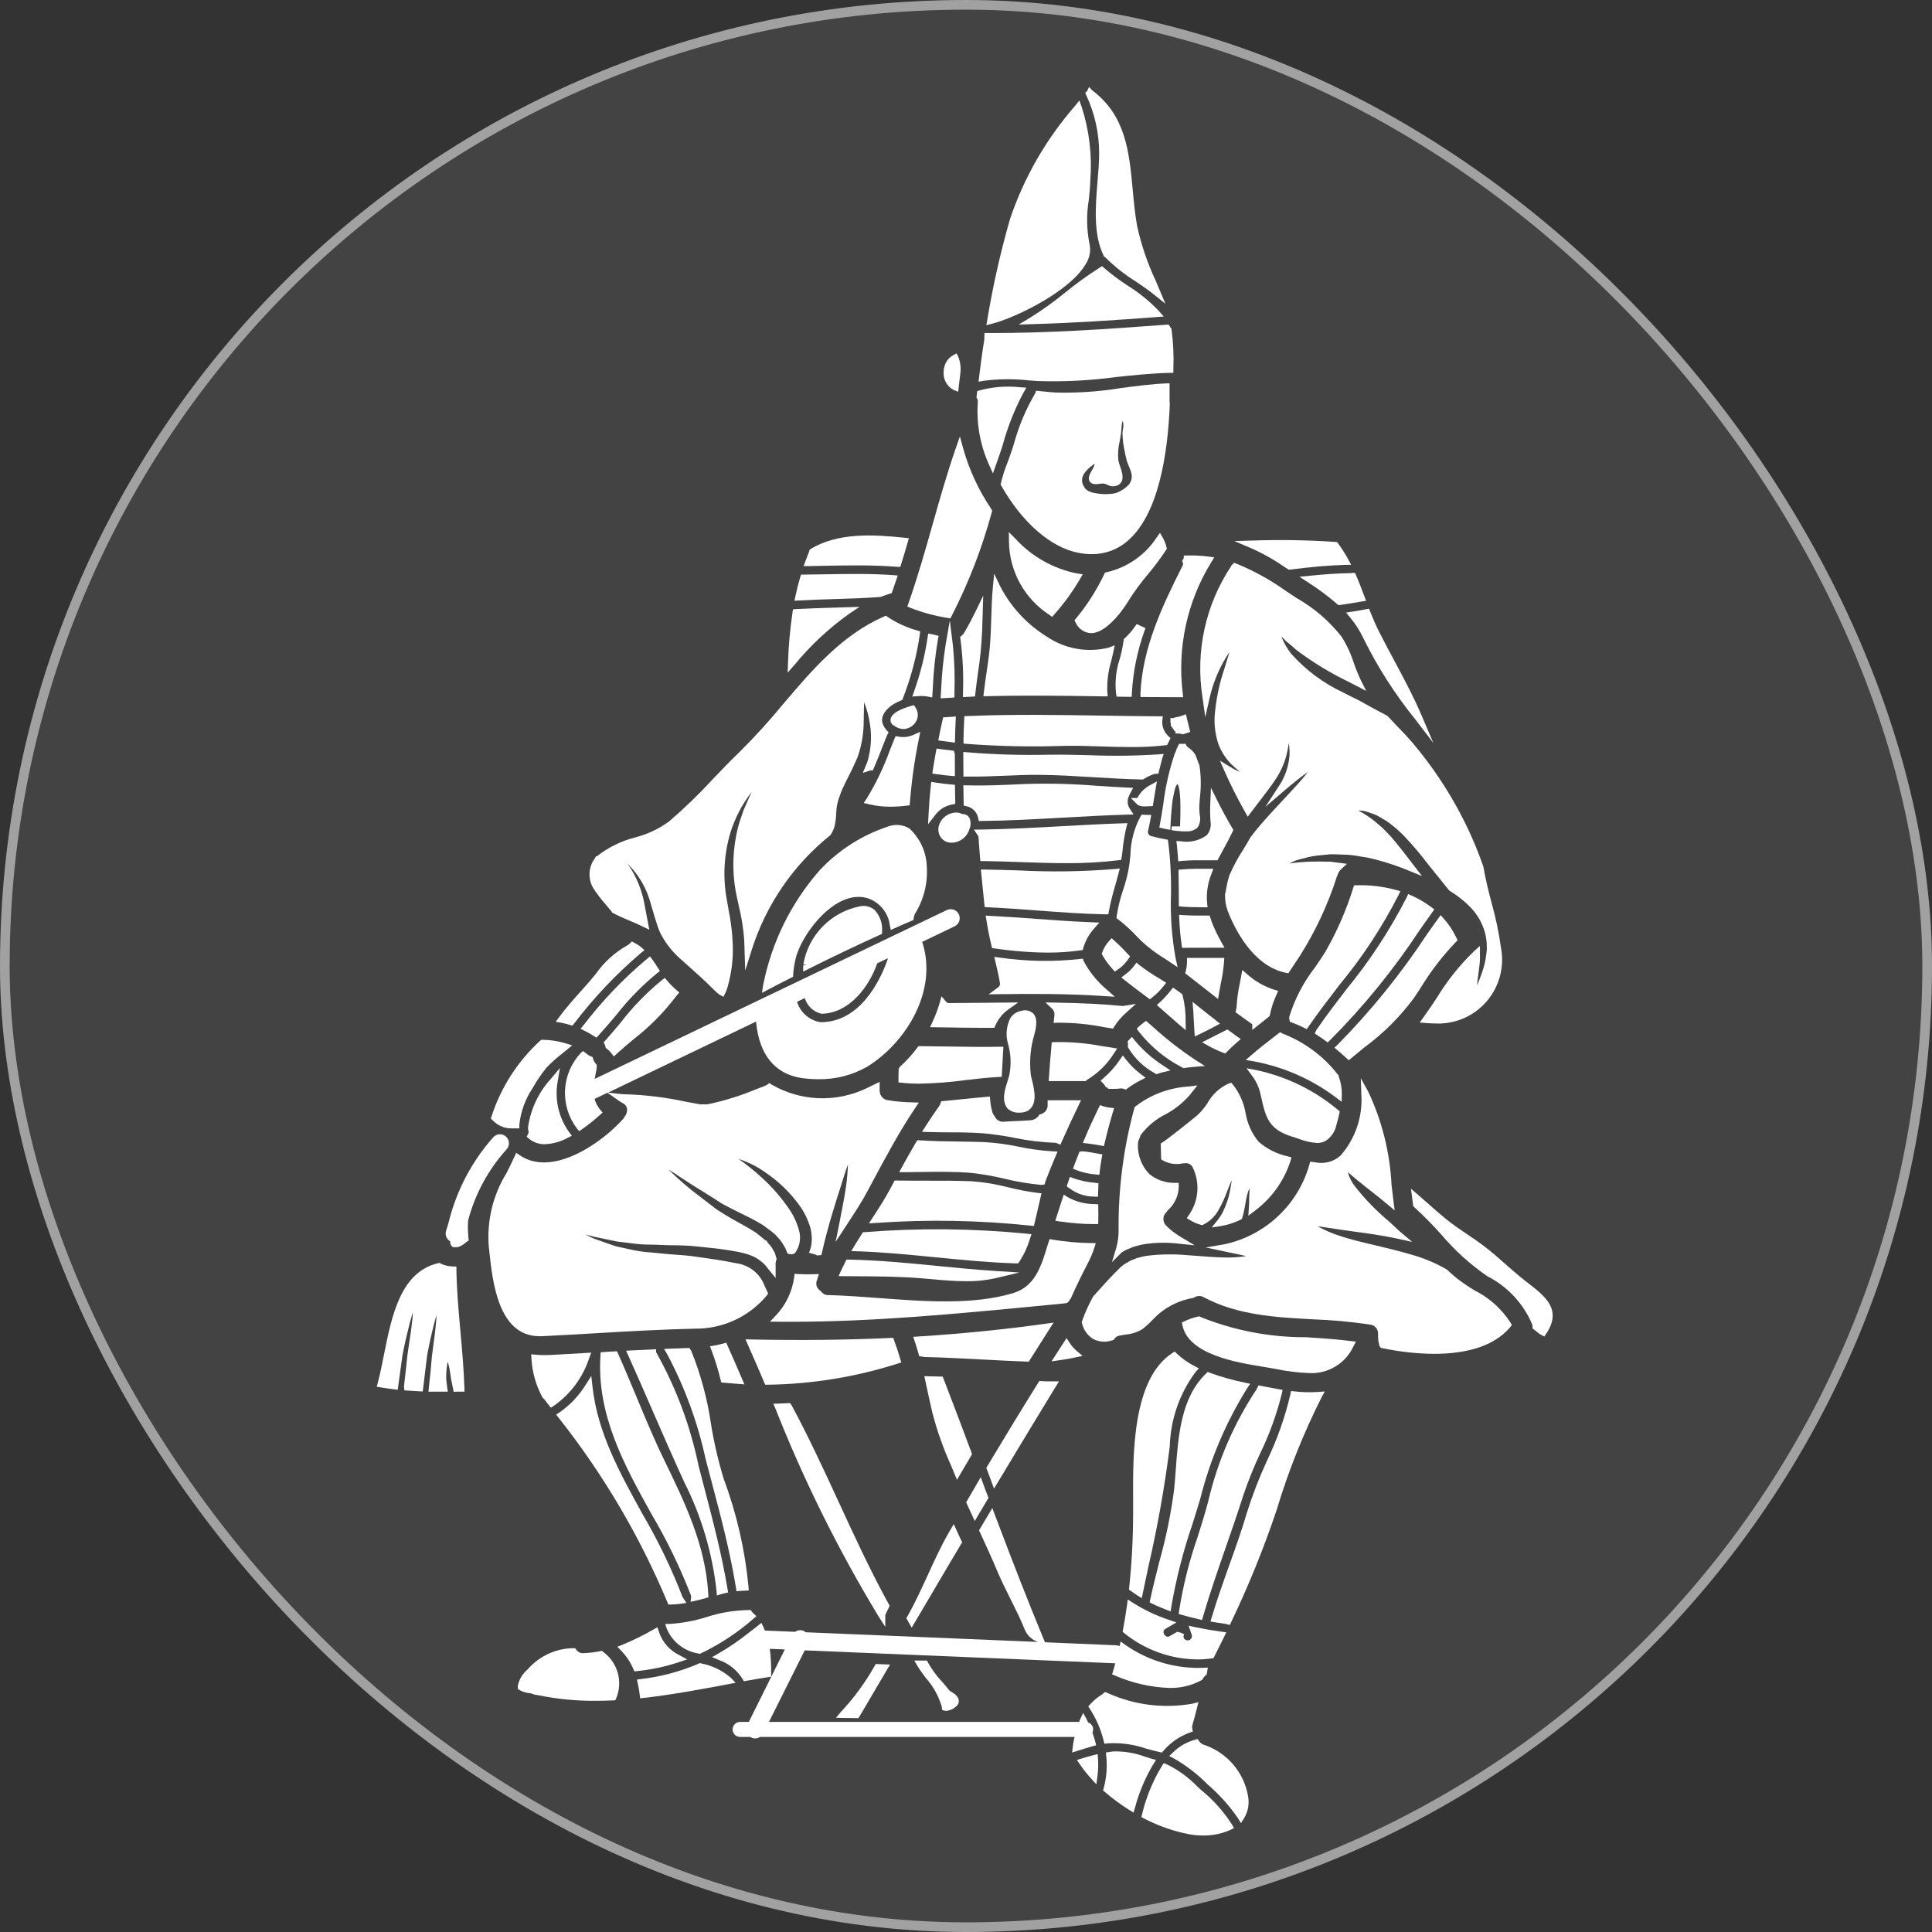 <svg width="200" height="200" viewBox="0 0 200 200" fill="none" xmlns="http://www.w3.org/2000/svg">
<rect x="0" y="0" width="200" height="200" fill="#333333" stroke="none"/>
<rect width="200" height="200" rx="100" fill="white" fill-opacity="0.08"></rect>
<rect x="0.5" y="0.5" width="199" height="199" rx="99.5" stroke="white" stroke-opacity="0.5"></rect>
<path d="M109.071 105.889L109.509 105.872C111.128 105.863 112.743 106.02 114.33 106.338L115.218 106.483L115.354 106.262C115.699 105.716 116.124 105.224 116.615 104.803L117.59 103.922L116.248 104.141C114.178 103.945 111.945 103.83 109.22 103.789L108.232 103.774L108.945 104.458C109.025 104.541 109.085 104.641 109.121 104.751C109.157 104.86 109.168 104.977 109.153 105.091C109.133 105.212 109.122 105.332 109.113 105.454L109.071 105.889Z" fill="white"></path>
<path d="M101.897 93.573L101.933 93.906L102.267 93.92C103.969 93.998 105.701 94.127 107.376 94.253C109.675 94.424 112.051 94.601 114.401 94.65H114.736L114.793 94.32C114.959 93.45 115.17 92.589 115.426 91.741C115.547 91.312 115.669 90.88 115.781 90.446L115.918 89.905L115.364 89.964C112.071 90.231 108.763 90.279 105.463 90.105C104.303 90.07 103.14 90.034 101.976 90.017H101.541L101.605 90.673C101.7 91.64 101.795 92.608 101.897 93.573Z" fill="white"></path>
<path d="M114.274 103.11L115.406 103.185L114.558 102.432C113.642 101.661 112.872 100.731 112.288 99.685L112.211 99.53C112.2 99.514 112.188 99.497 112.172 99.478L112.093 99.236L111.782 99.276C109.021 99.579 106.232 99.53 103.483 99.13L102.927 99.06L103.057 99.606C103.224 100.306 103.385 100.995 103.504 101.715C103.531 101.806 103.529 101.904 103.496 101.994C103.464 102.083 103.403 102.16 103.323 102.213L102.35 102.928L103.558 102.916C106.787 102.874 110.547 102.86 114.274 103.11Z" fill="white"></path>
<path d="M102.634 97.886L102.696 98.144L102.957 98.18C104.775 98.452 106.61 98.597 108.449 98.614C109.58 98.617 110.711 98.54 111.831 98.384L112.083 98.348L112.152 98.102C112.371 97.366 112.751 96.688 113.265 96.118L113.806 95.505L112.99 95.472C111.086 95.398 109.145 95.256 107.27 95.121C105.687 95.006 104.102 94.889 102.516 94.81L102.038 94.785L102.113 95.251C102.245 96.107 102.421 96.99 102.634 97.886Z" fill="white"></path>
<path d="M97.933 103.696L97.467 103.132L97.266 103.839C97.073 104.507 96.828 105.159 96.532 105.788L96.28 106.332L98.128 106.36C99.339 106.38 100.551 106.401 101.759 106.401C102.07 106.401 102.374 106.401 102.68 106.401H102.932L103.033 106.169C103.324 105.495 103.794 104.915 104.392 104.489L105.403 103.772L102.137 103.805C100.842 103.819 99.548 103.833 98.249 103.839C98.189 103.842 98.129 103.83 98.074 103.805C98.019 103.78 97.971 103.743 97.933 103.696Z" fill="white"></path>
<path d="M112.496 111.805C113.642 111.122 114.609 110.176 115.317 109.045L115.648 108.536L114.07 108.295C112.471 107.983 110.843 107.845 109.214 107.881L108.88 107.9L108.849 108.234C108.748 109.323 108.664 110.412 108.59 111.5L108.562 111.915H112.385L112.496 111.805Z" fill="white"></path>
<path d="M102.985 115.584L102.937 115.512C102.847 115.408 102.78 115.287 102.738 115.156C102.616 114.748 102.538 114.328 102.505 113.903L102.472 113.516L102.087 113.548C101.281 113.612 100.48 113.704 99.679 113.782C99.013 113.852 98.348 113.922 97.682 113.981L97.435 114.002L97.351 114.236C97.318 114.34 97.269 114.438 97.206 114.528C96.724 115.206 96.261 115.893 95.816 116.589L95.447 117.163L96.13 117.186C96.87 117.211 97.609 117.215 98.348 117.22C99.496 117.22 100.681 117.234 101.85 117.324C102.916 117.426 103.977 117.581 105.027 117.791C106.407 118.079 107.808 118.249 109.216 118.299C109.285 118.301 109.354 118.318 109.416 118.348L109.772 118.503L109.928 118.147C110.513 116.83 111.074 115.624 111.639 114.458L111.912 113.898H108.451V114.427C108.451 114.634 108.382 114.836 108.255 115C108.128 115.164 107.95 115.281 107.749 115.332L107.608 115.371L107.528 115.492C107.428 115.633 107.298 115.749 107.146 115.832C106.995 115.915 106.827 115.963 106.654 115.971C106.188 116.009 105.713 116.029 105.241 116.049C104.768 116.069 104.293 116.091 103.821 116.127C103.644 116.127 103.47 116.076 103.322 115.98C103.174 115.883 103.057 115.746 102.985 115.584Z" fill="white"></path>
<path d="M101.299 86.685C101.327 87.228 101.371 87.774 101.416 88.309L101.484 89.139H101.839C103.117 89.153 104.396 89.198 105.674 89.244C107.229 89.3 108.785 89.354 110.373 89.354C112.182 89.368 113.99 89.268 115.786 89.052L116.057 89.018L116.116 88.751C116.137 88.651 116.151 88.551 116.16 88.451L116.201 88.097C116.273 87.296 116.401 86.5 116.584 85.716L116.716 85.213L116.197 85.23C114.107 85.296 111.987 85.413 109.935 85.527C107.184 85.682 104.337 85.838 101.537 85.874L100.82 85.883L101.218 86.478C101.264 86.538 101.292 86.61 101.299 86.685Z" fill="white"></path>
<path d="M122.248 87.087L121.781 87.062L121.833 87.517C121.878 87.934 121.913 88.343 121.941 88.761L121.968 89.161L122.366 89.122C123.242 89.04 124.137 89.051 125.01 89.055H126.033L126.5 88.192C126.859 87.533 127.232 86.85 127.588 86.11L127.677 85.923L127.573 85.744C126.999 84.769 126.484 83.814 126.03 82.906L125.357 81.545L125.293 83.073C125.256 83.725 125.263 84.379 125.313 85.031C125.358 85.283 125.346 85.542 125.279 85.79C125.211 86.037 125.089 86.266 124.921 86.46C124.54 86.738 124.107 86.936 123.648 87.044C123.189 87.152 122.713 87.166 122.248 87.087Z" fill="white"></path>
<path d="M104.289 111.961C104.018 112.807 103.646 113.967 104.306 114.76C104.471 114.909 104.665 115.023 104.876 115.095C105.086 115.167 105.309 115.196 105.531 115.18C105.82 115.191 106.108 115.131 106.368 115.004C107.457 114.365 107.079 112.835 106.834 111.821C106.783 111.612 106.736 111.424 106.712 111.272C106.567 110.046 106.642 108.805 106.934 107.606L106.99 107.405C107.201 106.654 107.52 105.52 106.971 104.925C106.809 104.772 106.61 104.666 106.393 104.615C106.177 104.565 105.951 104.573 105.738 104.639C105.506 104.677 105.285 104.764 105.088 104.892C104.891 105.021 104.723 105.19 104.595 105.387C104.19 106.184 104.094 107.103 104.327 107.967C104.646 109.03 104.703 110.155 104.492 111.245L104.458 111.401C104.416 111.564 104.354 111.755 104.289 111.961Z" fill="white"></path>
<path d="M120.047 85.486L120.011 85.67L120.193 85.712C120.435 85.768 120.678 85.824 120.928 85.867L121.149 85.908L121.158 85.684C121.193 84.883 121.241 84.174 121.314 83.449C121.357 82.991 121.43 82.536 121.532 82.087C121.703 81.252 121.879 81.177 121.875 81.175C121.872 81.174 122.031 81.191 122.124 82.026C122.178 82.521 122.202 83.018 122.197 83.516C122.197 84.126 122.197 84.76 122.159 85.547H121.295L121.261 85.933C121.698 86.015 122.141 86.058 122.585 86.062C122.68 86.062 122.771 86.062 122.863 86.062C123.069 86.073 123.274 86.041 123.467 85.971C123.661 85.9 123.838 85.791 123.987 85.65C124.108 85.453 124.188 85.234 124.223 85.005C124.258 84.777 124.246 84.544 124.19 84.32C124.163 84.086 124.15 83.851 124.151 83.615C124.151 83.304 124.187 82.936 124.216 82.546C124.349 81.443 124.332 80.328 124.165 79.23C124.028 78.892 123.899 78.546 123.764 78.169C123.582 77.855 123.327 77.588 123.022 77.392C122.917 77.325 122.836 77.228 122.788 77.113L122.718 76.995H122.586C122.455 77.007 122.324 77.01 122.193 77.003L122.064 76.995L122.006 77.11C121.901 77.311 121.808 77.519 121.729 77.732C121.72 77.804 121.693 77.872 121.648 77.93L121.62 77.979C121.041 79.693 120.639 81.462 120.421 83.258C120.306 84.006 120.188 84.759 120.047 85.486Z" fill="white"></path>
<path d="M100.05 83.46C100.349 83.52 100.624 83.668 100.839 83.885C101.054 84.101 101.2 84.377 101.259 84.676L101.327 84.987H101.638C104.438 84.957 107.274 84.797 110.018 84.643C112.195 84.522 114.441 84.395 116.652 84.332L117.346 84.314L116.967 83.732C116.848 83.561 116.772 83.365 116.745 83.158C116.718 82.952 116.74 82.743 116.811 82.547C116.871 82.394 116.938 82.245 117.013 82.099L117.301 81.558L116.688 81.53C115.67 81.483 114.651 81.418 113.634 81.353C111.175 81.147 108.707 81.081 106.24 81.152L105.61 81.181C103.729 81.269 101.949 81.35 100.136 81.3L99.728 81.289L99.761 83.391L100.05 83.46Z" fill="white"></path>
<path d="M120.464 78.043L119.901 78.093C117.526 78.248 115.146 78.276 112.768 78.177C111.359 78.143 109.904 78.107 108.493 78.129C105.708 78.191 102.922 78.107 100.146 77.88L99.722 77.843V78.267C99.722 78.85 99.722 79.432 99.731 80.014V80.39H100.107C101.409 80.41 102.737 80.357 104.019 80.303C105.223 80.253 106.462 80.196 107.706 80.214C109.552 80.233 111.429 80.348 113.244 80.459C114.868 80.556 116.548 80.658 118.207 80.693H118.327L118.426 80.628C118.781 80.399 119.167 80.222 119.573 80.102H119.91L119.983 79.805C120.083 79.396 120.184 78.987 120.294 78.578L120.464 78.043Z" fill="white"></path>
<path d="M119.03 83.461L119.341 83.443L119.388 83.132C119.452 82.721 119.522 82.309 119.593 81.887L119.763 80.888L119.055 81.282C118.518 81.563 118.075 81.996 117.782 82.527C117.762 82.552 117.745 82.58 117.732 82.609H117.062L117.726 83.273L117.802 83.337C118.033 83.451 118.291 83.499 118.548 83.478C118.695 83.48 118.855 83.472 119.03 83.461Z" fill="white"></path>
<path d="M121.432 102.239L121.203 102.525C120.861 102.963 120.484 103.373 120.077 103.751L119.757 104.043L120.771 104.936C121.208 105.321 121.648 105.713 122.094 106.093L122.754 106.651L122.735 105.788C122.754 104.863 122.65 103.94 122.424 103.043L122.388 102.923L122.29 102.847C122.157 102.741 122.017 102.646 121.877 102.55L121.432 102.239Z" fill="white"></path>
<path d="M98.462 87.237H98.542C98.957 87.223 99.356 87.077 99.683 86.82C100.009 86.564 100.245 86.211 100.357 85.811C100.44 85.622 100.48 85.416 100.475 85.21C100.469 85.003 100.419 84.8 100.326 84.615C100.249 84.508 100.148 84.42 100.03 84.359C99.912 84.299 99.782 84.267 99.65 84.267C99.577 84.263 99.507 84.24 99.446 84.2L99.154 84.118H99.082C98.657 84.102 98.239 84.229 97.895 84.48C97.551 84.73 97.302 85.089 97.186 85.499C97.131 85.703 97.122 85.918 97.16 86.126C97.198 86.335 97.283 86.532 97.407 86.704C97.531 86.867 97.69 87 97.873 87.093C98.055 87.185 98.257 87.235 98.462 87.237Z" fill="white"></path>
<path d="M98.843 78.074L98.75 77.718L98.406 77.678C98.044 77.636 97.681 77.594 97.317 77.543L96.949 77.491L96.882 77.857C96.77 78.459 96.667 79.081 96.571 79.692L96.512 80.079L96.899 80.135C97.414 80.21 97.921 80.275 98.426 80.314L98.851 80.345V79.919C98.843 79.305 98.843 78.689 98.843 78.074Z" fill="white"></path>
<path d="M99.796 65.531C99.733 65.634 99.652 65.724 99.558 65.799L99.39 65.94L99.425 66.158C99.669 68.01 99.757 69.878 99.687 71.744V72.163L100.931 72.101L100.968 71.774C101.044 71.09 101.138 70.407 101.231 69.724C101.459 68.261 101.606 66.787 101.67 65.308L101.783 61.66L100.978 63.322C100.606 64.084 100.219 64.81 99.796 65.531Z" fill="white"></path>
<path d="M127.255 106.712L127.065 106.57L126.854 106.673C126.507 106.841 126.163 107.02 125.82 107.195C125.577 107.321 125.334 107.447 125.09 107.569L124.438 107.895L125.071 108.254C125.561 108.532 126.072 108.771 126.599 108.97L126.837 109.062L127.015 108.878C127.364 108.52 127.717 108.188 128.067 107.889L128.442 107.569L127.746 107.068C127.58 106.956 127.417 106.839 127.255 106.712Z" fill="white"></path>
<path d="M124.154 104.278L123.452 103.716L123.524 104.611C123.55 104.962 123.566 105.314 123.583 105.667C123.6 106.02 123.615 106.374 123.642 106.727L123.685 107.29L124.196 107.049C124.727 106.799 125.247 106.528 125.768 106.25L126.294 105.968L125.706 105.502C125.185 105.096 124.67 104.69 124.154 104.278Z" fill="white"></path>
<path d="M83.144 100.579L83.707 100.296C86.141 99.076 88.622 97.892 91.076 96.777L91.311 96.671V96.415C91.342 96.013 91.289 95.61 91.157 95.229C91.026 94.849 90.817 94.499 90.544 94.203C90.351 94.04 90.126 93.919 89.883 93.85C89.64 93.78 89.385 93.763 89.135 93.799C87.64 94.07 86.264 94.795 85.195 95.875C84.126 96.956 83.415 98.339 83.16 99.838L83.516 99.9L83.149 99.942L83.144 100.579Z" fill="white"></path>
<path d="M98.564 83.281L98.889 83.222L98.856 81.241L98.506 81.213C97.973 81.171 97.418 81.102 96.805 81.004L96.403 80.94L96.357 81.345C96.254 82.267 96.18 83.189 96.135 84.085L96.072 85.329L96.834 84.342C97.259 83.786 97.876 83.408 98.564 83.281Z" fill="white"></path>
<path d="M96.505 72.197L96.564 71.244C96.634 69.546 96.811 67.855 97.096 66.18L97.165 65.827L96.82 65.732C96.707 65.702 96.594 65.677 96.479 65.659L96.085 65.589L96.026 65.984C95.741 67.878 95.275 69.741 94.636 71.547L94.439 72.105L95.029 72.063C95.377 72.033 95.727 72.049 96.07 72.113L96.505 72.197Z" fill="white"></path>
<path d="M125.605 89.937H125.048C124.199 89.929 123.29 89.926 122.37 90.002L122.006 90.032V90.396C122.02 91.091 122.023 91.782 122.028 92.471L122.037 93.825L122.393 93.853C123.132 93.911 123.875 93.918 124.57 93.918H125.001L124.961 93.492C124.864 92.462 125.018 91.424 125.409 90.466L125.605 89.937Z" fill="white"></path>
<path d="M122.058 75.931L122.26 75.97V75.957L122.316 75.984H122.373L122.426 76.024L123.215 75.769L123.122 75.416C123.031 75.071 122.949 74.724 122.868 74.37L122.768 73.937L122.353 74.093C122.296 74.115 122.238 74.129 122.117 74.161C122.051 74.19 121.982 74.209 121.912 74.219C121.802 74.229 121.694 74.251 121.59 74.284C121.551 74.299 121.513 74.317 121.476 74.337H121.165V74.78H121.176V74.799L121.19 74.914C121.196 74.955 121.205 74.996 121.216 75.037L121.191 75.136L121.307 75.25C121.351 75.332 121.403 75.409 121.462 75.482L121.527 75.552L121.579 75.674L121.705 75.744L121.663 75.933L122.058 75.931ZM121.913 75.552L121.974 75.444L121.96 75.552H121.913Z" fill="white"></path>
<path d="M126.712 99.578L126.737 99.164H122.878V99.553C122.873 99.877 122.83 100.2 122.751 100.514L122.693 100.757L122.891 100.912C123.784 101.603 124.679 102.302 125.577 103.01L126.093 103.415L126.2 102.768C126.255 102.444 126.317 102.122 126.381 101.8C126.539 101.068 126.65 100.325 126.712 99.578Z" fill="white"></path>
<path d="M119.025 103.446L119.258 103.269C119.703 102.923 120.104 102.524 120.451 102.079L120.723 101.737L119.975 101.269C119.274 100.857 118.598 100.402 117.953 99.908L117.642 99.653L117.402 99.981C117.14 100.326 116.828 100.631 116.477 100.886L116.082 101.185L116.468 101.496C117.038 101.962 117.637 102.406 118.234 102.849L119.025 103.446Z" fill="white"></path>
<path d="M121.218 92.69C121.255 90.858 121.162 89.025 120.938 87.206L120.896 86.928L120.619 86.88C120.153 86.797 119.666 86.687 119.151 86.547C119.04 86.513 118.946 86.436 118.89 86.334C118.833 86.232 118.819 86.112 118.85 86C118.943 85.608 119.019 85.214 119.092 84.822L119.181 84.356H118.714C118.622 84.356 118.524 84.356 118.425 84.348L118.19 84.326L118.064 84.525C117.405 85.751 117.047 87.117 117.021 88.508C116.988 88.847 116.954 89.181 116.91 89.511C116.775 90.389 116.562 91.253 116.274 92.093C115.97 92.979 115.745 93.891 115.602 94.818L115.574 95.045L115.759 95.18C116.468 95.729 117.13 96.335 117.739 96.993L118.108 97.37C118.841 98.061 119.645 98.672 120.506 99.195L121.906 100.129L121.697 99.181C121.309 97.041 121.148 94.865 121.218 92.69Z" fill="white"></path>
<path d="M119.71 111.198L120.021 111.1C120.112 111.071 120.203 111.04 120.298 111.016L121.163 110.811L120.426 110.315C119.303 109.597 118.298 108.709 117.449 107.682L117.178 107.338L116.746 107.78V107.936L116.765 108.057C116.778 108.117 116.778 108.179 116.765 108.239L116.746 108.369L116.81 108.483C117.474 109.589 118.424 110.495 119.559 111.107L119.71 111.198Z" fill="white"></path>
<path d="M122.494 110.573L122.628 110.555C122.939 110.508 123.258 110.472 123.572 110.446L124.734 110.348L123.745 109.726C122.189 108.694 120.715 107.545 119.336 106.289L118.629 105.679L118.273 105.957C118.15 106.049 118.031 106.148 117.919 106.253L117.67 106.48L117.86 106.758C119.08 108.316 120.62 109.593 122.378 110.502L122.494 110.573Z" fill="white"></path>
<path d="M125.449 95.466C125.404 95.354 125.374 95.252 125.314 95.057L125.228 94.78H124.939C124.024 94.791 123.255 94.78 122.493 94.734L122.059 94.706L122.077 95.14C122.112 96.025 122.194 96.907 122.321 97.783L122.37 98.115H122.706L126.76 98.105L126.432 97.525C126.055 96.864 125.726 96.175 125.449 95.466Z" fill="white"></path>
<path d="M116.816 99.261L116.985 99.004L116.774 98.78C116.335 98.314 115.864 97.824 115.358 97.38L115.071 97.126L114.812 97.41C114.499 97.749 114.26 98.149 114.108 98.584L114.049 98.754L114.139 98.909C114.436 99.418 114.785 99.893 115.181 100.329L115.405 100.575L115.683 100.391C116.134 100.096 116.519 99.711 116.816 99.261Z" fill="white"></path>
<path d="M81.94 145.458L81.769 145.243L81.522 145.257C81.222 145.274 80.93 145.291 80.629 145.299L80.059 145.315L80.282 145.84C83.225 153.279 86.787 160.458 90.93 167.302L91.645 168.413V167.181L92.096 166.231L92.001 166.058C90.113 162.623 88.424 158.976 86.804 155.448C85.272 152.133 83.689 148.702 81.94 145.458Z" fill="white"></path>
<path d="M123.97 159.13C123.106 161.607 122.467 164.157 122.062 166.75L122.021 167.078L122.333 167.171C122.913 167.339 123.491 167.482 124.079 167.619L124.435 167.699L124.536 167.349C125.235 164.951 126.074 162.528 126.886 160.195C127.487 158.465 128.109 156.677 128.669 154.907C129.177 153.394 129.77 151.911 130.446 150.465C131.41 148.486 132.163 146.411 132.692 144.274L132.776 143.878L132.376 143.811C131.857 143.722 131.333 143.621 130.799 143.518L130.277 143.416L130.096 143.795C127.737 147.347 126.034 151.292 125.068 155.445C124.746 156.669 124.351 157.92 123.97 159.13Z" fill="white"></path>
<path d="M125.246 142.111L125.017 142.026L124.84 142.195C122.266 144.674 121.97 148.637 121.717 152.134C121.664 152.848 121.613 153.542 121.543 154.201C121.216 156.702 120.711 159.177 120.029 161.605C119.7 162.903 119.358 164.249 119.073 165.585L119.011 165.882L119.281 166.014C119.812 166.276 120.334 166.481 120.731 166.637L121.186 166.812L121.256 166.327C121.758 163.407 122.494 160.533 123.457 157.731C123.722 156.889 123.986 156.047 124.235 155.207C125.25 151.151 126.889 147.278 129.095 143.725L129.418 143.248L128.854 143.128C127.627 142.879 126.421 142.539 125.246 142.111Z" fill="white"></path>
<path d="M93.299 141.04L93.193 140.673C93.01 140.041 92.797 139.397 92.559 138.758L92.459 138.492L92.176 138.506C87.579 138.716 82.868 138.766 77.784 138.662L77.173 138.649L77.42 139.208C77.99 140.495 78.554 141.795 79.112 143.107L79.213 143.346H79.473C84.044 143.284 88.58 142.546 92.935 141.156L93.299 141.04Z" fill="white"></path>
<path d="M101.285 156.814C101.596 156.281 101.907 155.757 102.231 155.225L102.33 155.06L102.259 154.881C102.103 154.489 101.957 154.103 101.812 153.694L101.528 152.917L100.015 155.522L100.91 157.458L101.285 156.814Z" fill="white"></path>
<path d="M99.834 74.138L99.815 74.491C99.778 75.196 99.75 75.9 99.74 76.614V76.975L100.098 77.007C103.442 77.26 106.798 77.328 110.149 77.211C111.394 77.185 112.7 77.228 113.96 77.27C114.981 77.303 116.02 77.336 117.061 77.336C118.247 77.345 119.432 77.284 120.611 77.154L120.82 77.129L121.17 76.415L120.96 76.217C120.842 76.106 120.738 75.981 120.649 75.846C120.398 75.477 120.283 75.032 120.322 74.588L120.375 74.152H119.938C117.981 74.141 116.023 74.11 114.065 74.079C109.518 74.007 104.816 73.931 100.19 74.124L99.834 74.138Z" fill="white"></path>
<path d="M134.521 59.704L135.445 60.309C136.49 60.977 137.485 61.719 138.422 62.532L138.556 62.65L138.733 62.625C139.466 62.522 140.204 62.401 140.946 62.272L141.413 62.193L141.248 61.754C140.969 61.011 140.691 60.267 140.375 59.542L140.273 59.309H140.019C139.945 59.309 139.885 59.326 139.912 59.328C138.357 59.348 136.873 59.474 135.626 59.597L134.521 59.704Z" fill="white"></path>
<path d="M132.913 58.656L133.417 58.98L133.557 58.962C135.844 58.673 137.601 58.525 139.239 58.477L139.87 58.46L139.568 57.903C139.257 57.33 138.906 56.78 138.517 56.256L138.411 56.112L138.234 56.099C135.35 55.905 132.457 55.858 129.568 55.959L127.781 56.012L129.424 56.712C130.648 57.243 131.818 57.894 132.913 58.656Z" fill="white"></path>
<path d="M140.02 63.309L139.348 63.415L139.778 63.941C140.324 64.593 140.783 65.314 141.144 66.084C142.61 69.061 144.404 71.865 146.492 74.445L148.379 76.908L147.158 74.053C146.318 72.088 145.362 70.303 144.348 68.413C143.819 67.427 143.285 66.432 142.764 65.4C142.419 64.726 142.13 64.025 141.839 63.306L141.719 63.008L141.408 63.07C140.948 63.166 140.485 63.236 140.02 63.309Z" fill="white"></path>
<path d="M124.475 72.144L124.77 74.242L125.237 72.175C125.53 70.922 125.991 69.715 126.607 68.585C126.812 68.21 127.036 67.846 127.28 67.496C127.175 67.86 127.035 68.295 126.898 68.726L126.758 69.193C126.214 70.789 125.872 72.446 125.739 74.127C125.688 75.112 125.821 76.098 126.131 77.034C126.424 77.798 126.867 78.494 127.436 79.082C127.797 79.423 128.116 79.704 128.378 79.906C128.018 79.768 127.671 79.594 127.344 79.388L126.285 78.742L126.784 79.877C127.369 81.203 128.052 82.561 128.873 84.025L129.164 84.544L130.467 82.833C131.078 82.032 131.654 81.278 132.122 80.564C132.584 79.844 132.935 79.057 133.162 78.231C133.272 77.802 133.357 77.367 133.416 76.928C133.491 77.378 133.514 77.835 133.483 78.29C133.397 79.202 133.128 80.086 132.691 80.891C132.623 81.018 132.545 81.138 132.469 81.256L130.991 83.525L133.047 81.765C133.495 81.381 133.932 81.025 134.304 80.726C134.77 80.361 135.128 80.104 135.393 79.908C135.192 80.183 134.91 80.53 134.526 80.964C134.097 81.451 133.584 82 133.021 82.6C132.253 83.421 131.382 84.353 130.511 85.357C130.145 85.779 129.798 86.208 129.45 86.676C129.217 87.102 128.954 87.531 128.69 87.962C128.131 88.819 127.648 89.723 127.246 90.664C127.113 91.102 127.009 91.548 126.935 92C126.915 92.15 126.884 92.298 126.842 92.443L126.817 92.567C126.794 93.166 126.891 93.764 127.102 94.325C127.753 96.007 129.646 100.001 133.113 100.701L133.372 100.754L133.517 100.53C133.707 100.233 133.903 99.942 134.099 99.65L134.528 99.006C136.171 96.424 137.473 93.639 138.4 90.723C138.426 90.648 138.458 90.576 138.494 90.505C138.556 90.309 138.668 90.132 138.819 89.992L139.441 89.424L137.735 89.203C137.38 89.194 136.993 89.203 136.71 89.185C135.65 89.171 134.591 89.234 133.54 89.373H133.489L133.525 89.356C133.694 89.275 133.882 89.186 134.081 89.099C134.225 89.045 134.372 88.999 134.522 88.962L135.064 88.827C135.587 88.678 136.123 88.581 136.665 88.538L137.753 88.43C138.127 88.43 138.531 88.448 138.982 88.466C139.628 88.476 140.271 88.546 140.904 88.675C141.136 88.712 141.371 88.751 141.584 88.78C143.048 89.108 144.48 89.563 145.864 90.141L147.203 90.689L145.878 88.967C145.424 88.374 144.994 87.811 144.579 87.312L144.019 86.64L143.495 86.09C143.252 85.823 142.987 85.576 142.705 85.351C142.61 85.272 142.519 85.196 142.413 85.102C141.875 84.655 141.291 84.265 140.673 83.939L140.615 83.905H140.716C141.002 83.911 141.285 83.96 141.556 84.049C141.679 84.099 141.814 84.144 141.957 84.191C142.234 84.269 142.5 84.383 142.747 84.53L143.01 84.686C143.385 84.887 143.739 85.124 144.068 85.395L144.166 85.472C144.352 85.62 144.547 85.774 144.73 85.939C144.949 86.149 145.169 86.359 145.394 86.584C146.262 87.507 147.08 88.474 147.847 89.482L147.954 89.619C148.337 90.102 148.718 90.57 149.091 91.029C149.402 91.409 149.702 91.78 149.998 92.152L150.097 92.239C150.938 92.744 151.704 93.366 152.371 94.085C153.005 94.782 153.466 95.618 153.718 96.525C153.78 96.731 153.822 96.942 153.844 97.155C153.881 97.341 153.903 97.529 153.909 97.718C153.909 97.819 153.909 97.902 153.909 97.984C153.909 98.094 153.917 98.208 153.917 98.331C153.89 98.5 153.872 98.668 153.848 98.885C153.774 99.474 153.637 100.055 153.439 100.615L153.408 100.713C153.229 101.236 153.057 101.647 152.898 102.018V102.034V102C152.918 101.703 152.97 101.349 153.024 100.959L153.074 100.601C153.085 100.446 153.105 100.29 153.127 100.135C153.195 99.691 153.221 99.242 153.203 98.793V97.923L152.554 98.504C151.076 99.941 149.787 101.561 148.718 103.325C148.278 103.987 147.836 104.65 147.371 105.293L146.97 105.849L147.652 105.908C147.935 105.933 148.214 105.945 148.488 105.945C149.496 106.007 150.506 105.836 151.438 105.446C152.371 105.057 153.202 104.458 153.867 103.697C154.532 102.936 155.013 102.032 155.274 101.056C155.535 100.08 155.569 99.056 155.373 98.065C155.153 96.492 154.826 94.936 154.394 93.407C154.083 92.214 153.772 90.983 153.556 89.704C152.181 85.767 150.203 82.068 147.693 78.738C146.763 77.474 145.739 76.282 144.629 75.172C144.306 74.832 143.98 74.491 143.663 74.147L143.562 74.07C143.34 73.948 143.096 73.826 142.859 73.698L142.192 73.344C141.706 73.078 141.192 72.793 140.651 72.49C140.389 72.359 140.13 72.23 139.873 72.11C139.593 71.975 139.31 71.829 139.015 71.672C136.993 70.72 135.183 69.373 133.691 67.709C133.267 67.181 132.925 66.593 132.677 65.963L132.655 65.894L132.721 65.952C132.783 66.006 132.847 66.075 132.914 66.146C133.049 66.299 133.198 66.438 133.36 66.561C133.601 66.748 133.858 66.97 134.137 67.236C135.844 68.53 137.675 69.649 139.604 70.578L141.43 71.522L140.89 70.452C140.608 69.859 140.359 69.251 140.145 68.63C139.84 67.669 139.413 66.753 138.873 65.902C137.592 64.278 136.007 62.919 134.207 61.899C133.826 61.65 133.445 61.401 133.069 61.145C131.488 60.015 129.78 59.075 127.979 58.345L127.744 58.257L127.433 58.585V58.631C124.796 62.609 123.741 67.429 124.475 72.144Z" fill="white"></path>
<path d="M100.566 150.358C99.618 147.816 98.657 145.28 97.683 142.75L97.588 142.508L95.685 142.461L95.974 143.794C96.15 144.609 96.327 145.425 96.518 146.247C97.002 148.1 97.641 149.91 98.428 151.657L99.067 153.187L100.622 150.544L100.566 150.358Z" fill="white"></path>
<path d="M116.895 164.326L116.868 164.554L117.192 164.783C117.371 164.91 117.546 165.036 117.728 165.15L118.195 165.445L118.308 164.899C118.5 163.976 118.694 163.063 118.887 162.155C119.831 158.052 120.568 153.904 121.095 149.727C121.172 146.946 122.105 144.257 123.769 142.027L124.103 141.654L123.661 141.422C122.991 141.079 122.373 140.642 121.826 140.124L121.604 139.909L121.344 140.078C117.231 142.753 117.274 150.523 117.301 155.164C117.301 155.749 117.301 156.288 117.301 156.769C117.294 159.293 117.158 161.815 116.895 164.326Z" fill="white"></path>
<path d="M118.096 117.481C118.767 116.591 119.635 115.866 120.631 115.365C121.58 114.863 122.429 114.193 123.138 113.387L123.953 112.363L123.007 112.48C121.021 112.603 119.116 113.319 117.541 114.536L117.458 114.609L117.426 114.715C116.293 118.869 115.745 123.162 115.797 127.467L115.79 127.707C115.765 128.22 115.682 128.729 115.544 129.223L115.108 130.659L116.126 129.642L116.222 129.59C116.441 129.446 116.677 129.329 116.925 129.242C117.057 129.189 117.189 129.135 117.32 129.074C117.451 129.041 117.58 129.005 117.71 128.968C117.978 128.885 118.252 128.824 118.53 128.786C119.656 128.622 120.799 128.604 121.93 128.733L123.682 128.915L122.169 128.012C121.641 127.694 121.153 127.313 120.718 126.876C120.624 126.784 120.55 126.674 120.501 126.552C120.452 126.43 120.428 126.299 120.432 126.168C120.436 126.037 120.467 125.907 120.522 125.788C120.578 125.67 120.658 125.563 120.757 125.477C120.803 125.389 120.865 125.31 120.939 125.243C121.275 124.935 121.545 124.561 121.732 124.145C121.919 123.728 122.02 123.278 122.028 122.822L122.015 122.45H121.642C120.682 122.474 119.745 122.155 118.998 121.551C118.569 121.113 118.241 120.586 118.036 120.007C117.832 119.429 117.756 118.812 117.814 118.201L118.096 117.481Z" fill="white"></path>
<path d="M120.198 120.015L120.382 120.128C121.021 120.487 121.77 120.592 122.483 120.424H122.567H122.614C122.791 120.387 122.976 120.414 123.137 120.499C123.297 120.584 123.422 120.723 123.491 120.891C123.859 121.667 124.015 122.527 123.943 123.383C123.871 124.24 123.574 125.062 123.082 125.766L122.855 126.105L123.205 126.317C123.549 126.527 123.921 126.687 124.31 126.793L124.447 126.828L124.575 126.768C125.245 126.435 125.796 125.902 126.15 125.244C126.492 124.648 126.78 124.023 127.013 123.377C127.074 123.222 127.132 123.066 127.194 122.92C127.317 122.595 127.421 122.346 127.505 122.155C127.48 122.373 127.44 122.653 127.376 123.016C127.233 123.872 126.966 124.703 126.584 125.481C126.438 125.761 126.267 126.027 126.073 126.275L125.433 127.066L126.436 126.911C127.12 126.794 127.783 126.578 128.404 126.27L128.55 126.198L128.603 126.043C128.643 125.922 128.684 125.788 128.713 125.659C128.802 125.286 128.869 124.92 128.926 124.581C128.976 124.258 129.042 123.938 129.124 123.621C129.184 123.401 129.262 123.185 129.359 122.978L129.349 123.155L129.328 123.653C129.328 123.796 129.318 123.953 129.314 124.128C129.314 124.38 129.304 124.668 129.283 124.999L129.227 125.852L129.906 125.335C131.638 124.042 132.925 122.242 133.591 120.186L133.693 119.813L133.32 119.707C132.201 119.469 131.161 118.95 130.298 118.198C129.59 117.348 129.123 116.323 128.945 115.231C128.758 114.144 128.301 113.122 127.617 112.258L127.45 112.08L127.223 112.155C126.284 112.568 125.506 113.279 125.009 114.177C124.716 114.63 124.371 115.048 123.981 115.421C123.531 115.805 120.757 118.037 120.161 118.376L120.198 120.015Z" fill="white"></path>
<path d="M116.667 166.175C116.549 167.016 116.412 167.857 116.256 168.699L116.216 168.92L116.387 169.066C118.534 170.807 121.211 171.764 123.975 171.781C124.46 171.783 124.945 171.747 125.424 171.676L125.62 171.648L125.712 171.47C125.978 170.951 126.233 170.433 126.49 169.915L126.947 168.982L126.413 168.907C125.446 168.772 124.564 168.618 123.717 168.441L123.046 168.295L123.266 168.945C123.283 168.994 123.303 169.044 123.322 169.092C123.341 169.134 123.358 169.177 123.371 169.222C123.406 169.338 123.394 169.463 123.338 169.571C123.282 169.679 123.187 169.76 123.071 169.798C122.94 169.827 122.804 169.803 122.69 169.732C122.646 169.704 122.609 169.668 122.58 169.624C122.551 169.581 122.532 169.532 122.524 169.481L122.504 169.413L122.578 169.184L122.28 169.029L121.872 168.92L121.095 169.366C121.037 169.406 120.97 169.428 120.9 169.431C120.83 169.434 120.761 169.417 120.701 169.382C120.625 169.335 120.562 169.27 120.517 169.193C120.472 169.116 120.447 169.029 120.444 168.94C120.445 168.871 120.464 168.804 120.501 168.747C120.538 168.689 120.591 168.643 120.653 168.613L121.787 167.952L120.972 167.677C119.665 167.238 118.417 166.643 117.253 165.904L116.745 165.579L116.667 166.175Z" fill="white"></path>
<path d="M98.452 72.23L98.803 72.199V71.671C98.858 70.06 98.806 68.446 98.648 66.841L98.324 64.236L97.878 66.822C97.65 68.293 97.502 69.776 97.433 71.263L97.366 72.286L97.8 72.267C98.016 72.258 98.233 72.249 98.452 72.23Z" fill="white"></path>
<path d="M92.213 96.266L93.016 95.911C93.457 95.713 93.905 95.514 94.351 95.328L94.564 95.239L94.588 95.009C94.604 94.871 94.644 94.736 94.708 94.612C95.627 93.142 96.059 91.42 95.941 89.69C95.916 88.946 95.742 88.214 95.43 87.538C95.118 86.862 94.673 86.255 94.123 85.754C93.779 85.549 93.391 85.429 92.992 85.402C92.593 85.375 92.193 85.442 91.824 85.598C89.171 86.491 86.781 88.028 84.868 90.071C81.887 93.463 79.86 97.585 78.994 102.017L78.877 102.78L79.56 102.419C80.046 102.161 80.54 101.905 81.032 101.654C81.199 101.567 81.364 101.485 81.527 101.404L82.101 101.113L82.113 100.892C82.151 100.207 82.269 99.528 82.465 98.87C83.243 96.406 86.522 92.087 89.753 92.961C90.376 93.155 90.931 93.524 91.35 94.025C91.769 94.526 92.035 95.137 92.117 95.785L92.213 96.266Z" fill="white"></path>
<path d="M120.875 39.683C119.262 39.745 117.634 39.961 116.054 40.168C113.818 40.538 111.552 40.694 109.287 40.634C108.866 40.613 108.337 40.557 107.777 40.499L107.253 40.445L107.189 40.642C107.182 40.667 107.173 40.692 107.161 40.715C106.199 42.359 105.458 44.122 104.957 45.959L104.744 46.617C104.614 47.034 104.453 47.46 104.299 47.872C104.009 48.592 103.774 49.333 103.598 50.089L103.584 50.16L103.62 50.224C105.797 54.099 108.822 56.723 111.707 57.242C112.134 57.322 112.567 57.362 113.001 57.364C114.302 57.38 115.568 56.94 116.578 56.12C119.956 53.407 120.901 46.885 121.097 41.847C121.082 41.752 121.074 41.656 121.074 41.56V39.683H120.875ZM112.36 50.606L112.118 50.214C112.038 50.032 112.004 49.833 112.018 49.634C112.032 49.435 112.093 49.243 112.197 49.073C112.398 48.765 112.653 48.495 112.95 48.277C113.009 48.23 113.063 48.188 113.105 48.151C113.206 48.071 113.275 48.023 113.317 47.995C113.305 48.087 113.283 48.177 113.251 48.264C113.197 48.395 113.133 48.522 113.058 48.642C112.852 49.001 112.617 49.407 112.76 49.751C112.953 50.208 113.488 50.135 113.876 50.079C113.992 50.061 114.109 50.051 114.226 50.051C114.367 50.08 114.504 50.123 114.635 50.18C114.83 50.3 115.057 50.357 115.286 50.343C115.514 50.33 115.733 50.247 115.912 50.106C116.425 49.651 116.156 48.861 115.942 48.239C115.869 48.052 115.813 47.858 115.774 47.661C115.706 47 115.751 46.332 115.908 45.686C115.964 45.375 116.023 45.053 116.063 44.72C116.08 44.585 116.09 44.449 116.099 44.317C116.105 44.054 116.145 43.792 116.219 43.539C116.304 43.834 116.313 44.146 116.245 44.445C116.222 44.594 116.208 44.745 116.202 44.896C116.215 45.524 116.295 46.15 116.439 46.762L116.517 47.166C116.553 47.368 116.651 47.703 116.673 47.788C116.729 47.944 116.803 48.134 116.883 48.319C116.904 48.382 116.931 48.445 116.957 48.511C117.038 48.695 117.1 48.887 117.141 49.084C117.174 49.286 117.164 49.493 117.111 49.69C117.049 49.878 116.951 50.052 116.824 50.203C116.584 50.456 116.303 50.666 115.993 50.826L115.931 50.861C115.782 50.941 115.626 51.005 115.464 51.054L115.096 51.118L114.94 51.132C114.796 51.143 114.659 51.155 114.525 51.155C114.078 51.156 113.632 51.109 113.195 51.017C113.101 50.999 113.008 50.971 112.918 50.934L112.869 50.917C112.766 50.886 112.668 50.839 112.579 50.777C112.51 50.73 112.445 50.678 112.385 50.62L112.36 50.606Z" fill="white"></path>
<path d="M97.128 76.65L98.856 76.877L98.864 76.443C98.871 75.864 98.898 75.293 98.923 74.716L98.948 74.166L98.503 74.208C98.322 74.225 98.134 74.233 97.932 74.244L97.636 74.256L97.571 74.544C97.441 75.11 97.32 75.675 97.209 76.24L97.128 76.65Z" fill="white"></path>
<path d="M120.704 56.945L120.79 56.81L120.755 56.654C120.68 56.316 120.555 55.991 120.384 55.69L120.082 55.157L119.727 55.657C118.532 57.47 116.684 58.752 114.567 59.234L114.385 59.278L114.275 59.51C113.503 61.126 112.535 62.641 111.391 64.02L111.227 64.224L111.354 64.452C111.489 64.762 111.707 65.028 111.985 65.221C112.263 65.413 112.589 65.524 112.926 65.541H112.947C114.83 65.541 116.78 62.275 116.861 62.133C117.468 61.171 118.143 60.254 118.883 59.39C119.536 58.61 120.144 57.794 120.704 56.945Z" fill="white"></path>
<path d="M117.673 64.6L117.488 64.857C117.185 65.297 116.834 65.702 116.442 66.065L116.331 66.163L116.314 66.311C116.225 66.948 116.093 67.579 115.919 68.199C115.529 69.357 115.398 70.587 115.535 71.802L115.592 72.113L115.903 72.123C116.193 72.132 116.493 72.132 116.782 72.132H117.154L117.171 71.759C117.292 69.568 117.729 67.406 118.466 65.34L118.575 65.029L118.264 64.874C118.2 64.841 118.132 64.813 118.06 64.784L117.673 64.6Z" fill="white"></path>
<path d="M102.915 59.387L102.781 60.787C102.679 61.858 102.646 62.942 102.615 63.992C102.584 65.042 102.549 66.107 102.45 67.158C102.369 67.989 102.246 68.813 102.125 69.639C102.027 70.301 101.93 70.967 101.853 71.634L101.8 72.079L102.248 72.068C106.136 71.97 109.979 72.017 114.239 72.087H114.676L114.63 71.653C114.583 70.561 114.72 69.469 115.036 68.423C115.109 68.112 115.184 67.801 115.251 67.49L115.397 66.802L114.736 67.054C113.652 67.318 112.524 67.352 111.426 67.153C110.327 66.954 109.283 66.528 108.36 65.9C106.301 64.626 104.628 62.815 103.523 60.661L102.915 59.387Z" fill="white"></path>
<path d="M112.086 59.449L111.52 59.368C109.051 58.886 106.804 57.621 105.112 55.76L104.436 55.081L104.448 56.039C104.461 57.553 104.849 59.042 105.578 60.369C106.308 61.697 107.355 62.823 108.627 63.647L108.916 63.861L109.153 63.589C110.153 62.466 111.038 61.246 111.796 59.947L112.086 59.449Z" fill="white"></path>
<path d="M93.826 167.495L93.916 167.68C93.946 167.739 93.98 167.798 94.046 167.912L94.378 168.498L94.72 167.917C95.826 166.033 96.934 164.152 98.047 162.274L99.602 159.654L99.51 159.466C99.355 159.141 99.2 158.814 99.044 158.453L98.733 157.775L98.159 158.753C97.391 160.106 96.705 161.602 96.042 163.049C95.38 164.495 94.706 165.966 93.943 167.316L93.826 167.495Z" fill="white"></path>
<path d="M102.899 154.105L103.316 153.41C105.286 150.125 107.268 146.852 109.262 143.59L109.624 142.998H108.931C108.862 142.998 108.794 142.998 108.725 142.998C108.637 143.002 108.549 143.002 108.461 142.998C108.321 142.998 108.181 142.998 108.041 142.982L107.588 142.96L107.469 143.153C105.66 146.053 103.892 148.96 102.198 151.795L102.102 151.951L102.168 152.127C102.284 152.425 102.394 152.724 102.504 153.019L102.899 154.105Z" fill="white"></path>
<path d="M106.5 140.957L109.063 136.914L108.234 137.032C103.992 137.626 99.553 138.072 95.043 138.354L94.534 138.386L94.698 138.867C94.844 139.293 94.97 139.719 95.088 140.144L95.158 140.397L95.421 140.427C95.464 140.433 95.507 140.442 95.55 140.453L95.674 140.475C97.682 140.522 99.718 140.631 101.698 140.736C103.222 140.817 104.747 140.892 106.276 140.954L106.5 140.957Z" fill="white"></path>
<path d="M94.011 75.371C94.226 75.295 94.422 75.172 94.584 75.011C94.745 74.849 94.868 74.654 94.944 74.438C95.007 74.238 95.024 74.026 94.994 73.818C94.964 73.61 94.887 73.412 94.77 73.238L94.615 72.995L94.336 73.073C94.16 73.121 93.994 73.171 93.846 73.228C92.879 73.558 92.344 73.928 92.209 74.359C92.167 74.504 92.178 74.66 92.24 74.798C92.301 74.936 92.41 75.047 92.546 75.113C92.823 75.329 93.161 75.455 93.512 75.472C93.683 75.471 93.853 75.437 94.011 75.371Z" fill="white"></path>
<path d="M89.726 82.657L89.415 83.124L89.948 83.256C90.679 83.431 91.428 83.516 92.179 83.51C92.742 83.507 93.304 83.472 93.863 83.402L94.174 83.365L94.197 83.045C94.368 80.846 94.676 78.66 95.12 76.5L95.267 75.754L94.577 76.065C94.09 76.285 93.548 76.352 93.022 76.258L92.711 76.2L92.591 76.491C92.435 76.885 92.27 77.276 92.115 77.67C91.49 79.409 90.689 81.08 89.726 82.657Z" fill="white"></path>
<path d="M113.279 129.191L113.435 128.693L112.914 128.682C111.597 128.663 110.284 128.545 108.985 128.329L108.656 128.271L108.55 128.583C108.438 128.918 108.335 129.247 108.239 129.586C107.551 131.819 106.743 133.318 104.834 133.876C100.707 135.1 95.786 134.732 91.03 134.377C89.178 134.239 87.427 134.108 85.743 134.066C85.597 134.069 85.454 134.036 85.324 133.971C85.195 133.905 85.083 133.81 84.999 133.691L84.895 133.593C84.72 133.481 84.592 133.308 84.534 133.108C84.477 132.907 84.495 132.693 84.584 132.505L84.774 131.883L84.236 131.906C83.629 131.925 83.099 131.92 82.617 131.889L82.254 131.864L82.214 132.217C82.014 133.698 81.354 135.079 80.327 136.164L79.705 136.82L81.921 136.83C90.347 136.83 98.861 136.015 107.093 135.228L110.278 134.917C110.382 134.91 110.481 134.871 110.561 134.804C110.641 134.738 110.698 134.648 110.724 134.547L110.817 134.485L110.864 134.382C111.351 133.278 111.932 132.074 112.592 130.805C112.867 130.287 113.097 129.747 113.279 129.191Z" fill="white"></path>
<path d="M111.287 140.526L112.065 140.362L111.463 139.85C111.182 139.61 110.937 139.331 110.735 139.021L110.409 138.525L108.854 140.923L109.695 140.806C110.238 140.733 110.763 140.638 111.287 140.526Z" fill="white"></path>
<path d="M64.814 139.823L65.046 140.343C65.9 142.239 66.732 144.145 67.562 146.054C68.614 148.467 69.701 150.963 70.819 153.4C72.604 156.927 73.74 160.745 74.174 164.674L74.211 165.161L74.678 165.016C74.787 164.983 74.894 164.959 75.01 164.934L75.376 164.856L75.314 164.489C74.71 160.878 73.819 157.491 72.875 153.886L72.322 151.764C71.473 147.629 69.987 143.651 67.917 139.971V139.673L64.814 139.823Z" fill="white"></path>
<path d="M74.6 142.845L74.667 143.114L74.941 143.139C75.44 143.184 75.93 143.221 76.419 143.259L77.06 143.309L76.808 142.719C76.318 141.575 75.819 140.431 75.314 139.298L75.178 138.998L74.867 139.082C74.556 139.161 74.262 139.237 73.961 139.285L73.494 139.366L73.664 139.808C74.038 140.8 74.351 141.814 74.6 142.845Z" fill="white"></path>
<path d="M71.372 139.548H71.124C70.548 139.567 69.963 139.584 69.388 139.612L68.747 139.643L69.071 140.197C70.888 143.609 72.225 147.256 73.044 151.035C73.251 151.825 73.459 152.612 73.666 153.397C74.652 157.122 75.582 160.641 76.187 164.366L76.245 164.728L76.61 164.691C76.718 164.679 76.826 164.676 76.934 164.672L77.509 164.644L77.483 164.253C77.124 160.45 76.267 156.711 74.932 153.133C74.359 151.259 73.915 149.347 73.601 147.413C73.226 144.815 72.539 142.271 71.556 139.837L71.372 139.548Z" fill="white"></path>
<path d="M72.297 171.168L72.438 171.21L72.574 171.147C74.526 170.211 76.342 169.015 77.973 167.591L78.302 167.305L77.969 166.994C77.917 166.948 77.871 166.896 77.832 166.839L77.722 166.674H77.522C76.037 166.689 74.562 166.933 73.151 167.395C71.93 167.781 70.666 168.018 69.389 168.102L68.861 168.114L69.029 168.613C69.311 169.282 69.76 169.868 70.331 170.315C70.903 170.762 71.58 171.056 72.297 171.168Z" fill="white"></path>
<path d="M70.286 172.066L71.139 171.778L70.345 171.354C69.84 171.111 69.39 170.769 69.022 170.347C68.654 169.926 68.375 169.434 68.203 168.901L68.06 168.453L67.642 168.686C66.613 169.28 65.546 169.805 64.447 170.257L63.909 170.473L64.312 170.889C64.838 171.429 65.26 172.061 65.556 172.755L65.668 173.019L65.954 172.99C67.427 172.84 68.88 172.531 70.286 172.066Z" fill="white"></path>
<path d="M75.655 173.685C74.784 172.931 73.73 172.418 72.599 172.198L72.465 172.159L72.338 172.215C70.432 173.035 68.418 173.574 66.358 173.815L65.936 173.868L66.025 174.284C66.106 174.658 66.181 175.043 66.221 175.425L66.268 175.809L66.652 175.766C69.555 175.438 72.492 174.887 75.332 174.357L76.148 174.201L75.655 173.685Z" fill="white"></path>
<path d="M62.451 171.015L62.308 170.893L62.126 170.929C61.562 171.044 60.99 171.112 60.415 171.133C60.27 171.15 60.123 171.127 59.99 171.065C59.857 171.003 59.744 170.905 59.664 170.783L59.561 170.638L59.386 170.62C58.483 170.624 57.592 170.822 56.772 171.199C55.952 171.576 55.222 172.125 54.631 172.808C54.11 173.237 53.749 173.829 53.606 174.489V174.853L53.804 174.965C54.125 175.142 54.48 175.248 54.846 175.276C54.996 175.295 55.142 175.34 55.277 175.41L55.516 175.461C55.559 175.461 55.602 175.465 55.644 175.473C57.624 175.883 59.643 176.082 61.666 176.067C62.249 176.067 62.847 176.053 63.459 176.024L63.697 176.013L63.795 175.795C64.138 174.963 64.192 174.04 63.949 173.173C63.705 172.306 63.178 171.546 62.451 171.015Z" fill="white"></path>
<path d="M53.015 116.811C53.094 116.811 53.171 116.811 53.264 116.811H53.763V116.427C53.903 115.073 54.374 113.774 55.135 112.645C55.556 111.89 56.043 111.174 56.589 110.505C57.099 109.973 57.649 109.482 58.234 109.035L59.234 108.217L58.544 108.004C57.777 107.774 56.982 107.65 56.181 107.637H56.043L55.933 107.722C53.601 109.85 51.863 112.548 50.889 115.551L50.807 115.788L50.989 115.96C51.246 116.238 51.56 116.458 51.91 116.605C52.259 116.752 52.636 116.822 53.015 116.811Z" fill="white"></path>
<path d="M47.656 137.746C47.471 135.691 47.282 133.567 47.249 131.486V131.114L46.877 131.104C46.614 131.098 46.353 131.06 46.1 130.99C45.935 130.943 45.775 130.88 45.624 130.8L45.496 130.732L45.355 130.764C41.459 131.67 40.547 136.234 39.743 140.262C39.538 141.29 39.345 142.261 39.11 143.141L39 143.554L39.423 143.624C39.879 143.699 40.336 143.764 40.792 143.82L41.173 143.867L41.25 143.29C41.406 142.145 41.544 141.113 41.672 140.248C41.924 138.94 42.18 137.915 42.387 137.094L42.439 136.887C42.557 136.444 42.659 136.099 42.75 135.827C42.731 136.111 42.7 136.472 42.649 136.929C42.588 137.491 42.493 138.163 42.369 138.96L42.169 140.33C42.078 141.25 41.958 142.324 41.82 143.519L41.865 143.931L42.272 143.957C42.65 143.984 43.026 144.009 43.403 144.026L43.765 144.041L43.807 143.682C43.953 142.413 44.092 141.299 44.209 140.365C44.443 139.06 44.686 138.032 44.911 137.133C45.019 136.715 45.112 136.387 45.191 136.13C45.181 136.402 45.156 136.752 45.114 137.184C45.064 137.752 44.972 138.428 44.863 139.253L44.708 140.43C44.635 141.348 44.533 142.421 44.397 143.632L44.352 144.063H46.358L46.291 143.618C46.254 143.358 46.229 143.121 46.205 142.9L46.194 142.806C46.18 142.347 46.204 141.888 46.266 141.433C46.283 141.282 46.309 141.133 46.345 140.985C46.4 141.133 46.444 141.285 46.477 141.439C46.541 141.693 46.586 142.019 46.644 142.411L46.697 142.775C46.754 143.029 46.812 143.32 46.876 143.642L46.963 144.088L47.306 144.063C47.428 144.063 47.563 144.063 47.684 144.063H48.083L48.073 143.663C48.009 141.687 47.831 139.682 47.656 137.746Z" fill="white"></path>
<path d="M54.519 117.673L54.767 117.88C55.228 118.26 55.811 118.462 56.408 118.449C57.239 118.411 58.051 118.183 58.78 117.782L59.201 117.57L58.915 117.197C58.377 116.45 57.995 115.603 57.791 114.705C57.587 113.808 57.566 112.879 57.728 111.973L57.963 110.566L57.046 111.654C55.764 113.051 54.934 114.802 54.666 116.679V116.835C54.672 116.92 54.684 117.006 54.704 117.09C54.72 117.138 54.725 117.189 54.719 117.24C54.714 117.29 54.696 117.339 54.669 117.382L54.519 117.673Z" fill="white"></path>
<path d="M63.872 139.883L63.606 139.897C63.244 139.915 62.881 139.932 62.517 139.962L62.182 139.987L62.16 140.324C61.757 146.475 64.648 151.707 67.459 156.766C69.04 159.443 70.399 162.245 71.521 165.145C71.539 165.191 71.547 165.24 71.543 165.288L71.49 165.819L72.012 165.707C72.359 165.63 72.698 165.537 73.037 165.442L73.337 165.358L73.32 165.047C73.059 159.985 70.874 155.495 68.762 151.152C67.717 149.001 66.785 146.758 65.883 144.59C65.261 143.097 64.639 141.603 63.979 140.124L63.872 139.883Z" fill="white"></path>
<path d="M48.464 127.758C48.428 127.28 48.428 126.8 48.464 126.321C49.178 123.616 50.524 121.119 52.391 119.035C52.483 118.95 52.556 118.847 52.607 118.732C52.658 118.618 52.686 118.494 52.688 118.369C52.69 118.244 52.667 118.119 52.62 118.003C52.573 117.887 52.503 117.781 52.415 117.693C52.326 117.604 52.221 117.534 52.104 117.487C51.988 117.44 51.864 117.417 51.738 117.419C51.613 117.422 51.489 117.449 51.375 117.5C51.261 117.551 51.158 117.625 51.072 117.716C48.811 120.26 47.214 123.322 46.42 126.631C46.329 126.942 46.249 127.205 46.181 127.408C46.114 127.61 46.12 127.829 46.197 128.028C46.273 128.226 46.416 128.392 46.601 128.497C46.588 128.591 46.602 128.687 46.641 128.774C46.648 128.832 46.67 128.887 46.704 128.933C46.739 128.98 46.785 129.017 46.839 129.04V129.107H47.228L47.422 129.096C47.489 129.082 47.552 129.053 47.607 129.012C47.681 128.988 47.752 128.958 47.822 128.923L48.133 128.699C48.192 128.641 48.257 128.589 48.326 128.544L48.525 128.41L48.495 128.172C48.481 128.055 48.473 127.934 48.464 127.758Z" fill="white"></path>
<path d="M60.997 140.582L61.199 140.026L60.608 140.061C59.404 140.136 58.21 140.2 57.005 140.265C56.482 140.293 55.958 140.284 55.437 140.237L54.984 140.197L55.016 140.651C55.093 142.049 55.481 143.413 56.149 144.643L56.243 144.755C56.277 144.783 56.309 144.815 56.339 144.848C56.495 145.054 56.65 145.259 56.806 145.455L57.028 145.73L57.323 145.533C59.054 144.326 60.344 142.588 60.997 140.582Z" fill="white"></path>
<path d="M69.083 165.848L69.184 166.1H69.455C69.791 166.094 70.126 166.068 70.46 166.022L71.061 165.934L70.659 165.324C69.51 162.353 68.123 159.479 66.511 156.732C64.116 152.389 61.854 148.288 61.333 143.536L61.212 142.435L60.618 143.368C59.924 144.491 59.005 145.459 57.92 146.211L57.579 146.442L57.83 146.769C62.433 152.586 66.219 159.005 69.083 165.848Z" fill="white"></path>
<path d="M56.086 138.324C57.859 138.237 59.63 138.134 61.4 138.032C64.977 137.823 68.675 137.607 72.324 137.532C72.385 137.54 72.448 137.54 72.509 137.532C73.834 137.467 75.13 137.127 76.316 136.533C77.502 135.939 78.551 135.105 79.397 134.083L79.518 133.903L79.145 133.092C78.912 132.475 78.515 131.933 77.998 131.524C77.48 131.115 76.862 130.854 76.207 130.769C75.539 130.631 74.851 130.509 74.144 130.397C73.573 130.309 73.01 130.229 72.453 130.15L72.186 130.113C71.428 129.988 70.64 129.932 69.878 129.879C69.388 129.844 68.912 129.811 68.478 129.76C68.128 129.721 67.787 129.69 67.453 129.659C66.682 129.615 65.916 129.503 65.165 129.324L63.753 129.013C63.414 128.909 63.092 128.792 62.787 128.682L61.473 128.215C61.291 128.134 61.123 128.06 60.965 127.973L60.643 127.817L60.597 127.794L60.647 127.808C60.814 127.847 60.991 127.892 61.178 127.94L61.56 128.038C61.745 128.08 61.943 128.119 62.15 128.161L63.873 128.523C64.316 128.579 64.778 128.634 65.232 128.687C65.93 128.793 66.636 128.845 67.343 128.842C67.707 128.842 68.08 128.858 68.462 128.879C68.879 128.898 69.291 128.904 69.707 128.91C70.559 128.909 71.411 128.953 72.259 129.043L72.892 129.11C73.378 129.158 73.873 129.209 74.338 129.265C75.013 129.357 75.713 129.458 76.461 129.601C76.838 129.68 77.211 129.78 77.578 129.9L77.713 129.959C78.088 130.098 78.439 130.297 78.75 130.548C79.018 130.746 79.253 130.985 79.445 131.257L80.293 132.299V131.211V131.097C80.298 131.017 80.298 130.936 80.293 130.856C80.281 130.713 80.305 130.57 80.363 130.439L80.403 130.346L80.21 129.687L80.03 129.388C79.93 129.183 79.798 128.995 79.638 128.831C79.588 128.775 79.539 128.719 79.483 128.646L79.346 128.419H79.259L78.792 128.036C78.711 127.976 78.637 127.909 78.549 127.842C78.391 127.699 78.218 127.573 78.033 127.467C77.556 127.156 77.03 126.872 76.495 126.575C76.008 126.304 75.512 126.029 75.033 125.732C74.778 125.576 74.534 125.421 74.311 125.279C74.089 125.138 73.887 124.968 73.689 124.813L72.507 123.909C71.332 123.034 70.219 122.078 69.176 121.049C69.534 121.268 69.941 121.536 70.403 121.841C71.094 122.298 71.907 122.834 72.848 123.396C73.078 123.551 73.315 123.696 73.565 123.85L74.097 124.184C74.269 124.301 74.444 124.411 74.621 124.523L74.809 124.641C74.955 124.715 75.103 124.797 75.252 124.87L75.469 124.985C75.842 125.19 76.246 125.385 76.672 125.592C77.319 125.903 77.99 126.228 78.744 126.68C78.914 126.77 79.075 126.878 79.223 127.001C79.312 127.069 79.4 127.138 79.484 127.197L79.876 127.487L80.279 127.83C80.349 127.91 80.422 127.985 80.493 128.066C80.683 128.253 80.85 128.462 80.991 128.688L81.123 128.909C81.184 129.005 81.245 129.102 81.279 129.167L81.537 129.789L81.98 129.85L82.226 129.777L82.341 129.66C82.564 129.337 82.713 128.969 82.78 128.583C82.846 128.196 82.828 127.8 82.727 127.421C82.519 126.626 82.178 125.874 81.716 125.195C80.895 123.982 79.93 122.872 78.843 121.89C78.108 121.213 77.328 120.585 76.511 120.01L76.461 119.974L76.52 119.991C77.495 120.315 78.416 120.784 79.251 121.383C80.539 122.256 81.674 123.336 82.61 124.579C83.198 125.343 83.635 126.211 83.9 127.138C84.033 127.674 84.068 128.231 84.004 128.78C83.978 128.957 83.937 129.131 83.881 129.301L83.752 129.687L84.308 129.842C84.354 129.858 84.396 129.87 84.492 129.898L84.579 129.968L85.03 129.921L85.099 129.62C85.721 126.889 86.475 124.564 87.021 122.865L87.082 122.674C87.392 121.641 87.617 120.973 87.78 120.539C87.753 121.293 87.688 122.045 87.585 122.792C87.438 123.811 87.214 124.998 86.898 126.584L86.504 128.564L87.904 126.411C88.554 125.416 89.226 124.39 89.791 123.327L90.271 122.432C91.649 119.855 93.071 117.187 94.725 114.724L95.116 114.139L94.414 114.117C93.525 114.102 92.638 114.019 91.761 113.869C91.554 113.801 91.373 113.668 91.247 113.49C91.121 113.312 91.056 113.098 91.061 112.879C91.057 112.793 91.057 112.706 91.061 112.62V111.998L90.251 112.39C90.096 112.469 89.94 112.545 89.784 112.617C88.232 113.379 86.515 113.747 84.786 113.687C83.057 113.627 81.37 113.142 79.873 112.275L79.647 112.119L79.428 112.275C79.353 112.332 79.269 112.378 79.179 112.41L78.338 112.732C76.704 113.42 75.008 113.95 73.273 114.313C73.118 114.331 72.961 114.331 72.806 114.313C72.682 114.331 72.555 114.331 72.431 114.313C71.965 114.229 71.498 114.142 71.031 114.057C68.952 113.602 66.835 113.342 64.708 113.279C64.592 113.28 64.476 113.275 64.361 113.264L62.943 113.108L78.268 105.752L78.276 105.844C78.602 109.2 80.232 111.187 82.988 111.598C83.549 111.678 84.114 111.719 84.68 111.719C86.479 111.755 88.254 111.299 89.812 110.4C93.805 107.912 97.122 102.551 95.466 97.502L98.82 95.892C99.043 95.785 99.215 95.593 99.297 95.36C99.379 95.126 99.365 94.87 99.257 94.646C99.15 94.423 98.959 94.252 98.725 94.17C98.491 94.088 98.235 94.102 98.012 94.209L61.56 111.688C61.601 111.46 61.643 111.231 61.686 111.026L61.711 110.914C61.756 110.736 61.778 110.553 61.776 110.369V110.236L61.685 110.133C61.553 109.983 61.455 109.806 61.398 109.614L61.344 109.43L61.17 109.355C61.072 109.319 60.98 109.271 60.895 109.212C60.831 109.156 60.764 109.104 60.692 109.057L60.349 108.799L60.108 109.018C59.133 110.067 58.561 111.426 58.492 112.856C58.424 114.286 58.863 115.694 59.733 116.831L59.961 117.1L60.251 116.898C60.899 116.445 61.518 115.952 62.105 115.421L62.378 115.17L62.142 114.884C61.868 114.555 61.664 114.173 61.545 113.761L62.881 113.119L64.078 113.96C64.194 114.041 64.315 114.115 64.439 114.183C64.552 114.23 64.652 114.303 64.733 114.394C64.814 114.486 64.873 114.595 64.906 114.713C64.929 114.871 64.919 115.033 64.876 115.187C64.832 115.342 64.757 115.485 64.654 115.607C64.612 115.699 64.557 115.784 64.489 115.858C62.105 118.492 57.1 121.839 53.82 119.599L53.439 119.34L53.248 119.758C52.985 120.334 52.716 120.876 52.454 121.404C51.037 123.683 50.387 126.356 50.599 129.032L50.657 129.565C50.982 132.643 51.579 138.323 55.846 138.323C55.93 138.33 56.005 138.329 56.086 138.324ZM83.31 103.32C83.426 103.708 83.64 104.061 83.931 104.343C84.223 104.625 84.582 104.827 84.974 104.929L85.025 104.943H85.078C87.931 104.872 89.918 102.167 90.746 99.895C90.763 99.855 90.781 99.799 90.806 99.724L91.921 99.189C91.886 99.307 91.85 99.425 91.811 99.533C91.12 101.424 89.074 105.817 84.968 105.817L84.825 105.802C84.287 105.691 83.789 105.438 83.381 105.07C82.974 104.701 82.672 104.231 82.508 103.707L83.31 103.32Z" fill="white"></path>
<path d="M98.281 174.999C98.029 174.679 97.769 174.377 97.511 174.08C96.95 173.485 96.465 172.822 96.066 172.108L95.957 171.898H94.644L94.99 172.484C95.189 172.822 95.5 173.245 95.83 173.691C96.597 174.545 97.163 175.559 97.486 176.66L97.537 177.03L97.848 177.099C97.883 177.106 97.918 177.11 97.954 177.109C98.19 177.086 98.419 177.015 98.627 176.902C98.835 176.788 99.019 176.633 99.166 176.447C99.491 175.75 98.837 175.358 98.523 175.159C98.438 175.114 98.356 175.06 98.281 174.999Z" fill="white"></path>
<path d="M119.671 182.192L119.177 182.049C118.968 181.99 118.76 181.926 118.555 181.862C117.507 181.469 116.394 181.28 115.276 181.307C115.172 181.307 115.071 181.33 114.965 181.347L114.48 181.419L114.519 181.789C114.637 182.903 114.548 184.029 114.254 185.109L114.188 185.346L114.373 185.501C115.168 186.188 116.016 186.812 116.908 187.368L117.348 187.643L117.488 187.144C117.911 185.555 118.553 184.033 119.396 182.621L119.671 182.192Z" fill="white"></path>
<path d="M134.002 144.036L133.649 143.997L133.581 144.347C133.022 146.722 132.207 149.029 131.152 151.228C130.352 152.962 129.662 154.745 129.088 156.567C128.542 158.433 127.878 160.285 127.237 162.08C126.615 163.825 125.97 165.627 125.432 167.439L125.306 167.864L125.89 167.957C126.22 168.01 126.545 168.061 126.918 168.112L127.307 168.221L127.446 167.929C129.253 164.156 130.826 160.277 132.158 156.312C133.362 152.301 134.916 148.404 136.802 144.666L137.138 144.044L136.432 144.094C135.622 144.148 134.809 144.129 134.002 144.036Z" fill="white"></path>
<path d="M127.738 189.243L127.539 188.882C126.672 187.528 125.595 186.32 124.347 185.305L123.965 184.954C123.043 183.997 121.959 183.212 120.763 182.633L120.47 182.521L120.299 182.784C119.35 184.335 118.652 186.026 118.232 187.795L118.151 188.106L118.431 188.248C119.956 189.045 121.593 189.608 123.287 189.915C123.694 189.979 124.106 190.011 124.518 190.01C125.499 190.027 126.471 189.83 127.366 189.431L127.738 189.243Z" fill="white"></path>
<path d="M124.992 184.706C126.189 185.727 127.247 186.901 128.138 188.198L128.466 188.727L128.797 188.199C129.188 187.55 129.336 186.784 129.214 186.036C129.02 184.8 128.49 183.642 127.682 182.687C126.874 181.732 125.819 181.017 124.632 180.621C124.43 180.551 124.254 180.42 124.129 180.246L123.973 180.027L123.713 180.095C122.854 180.329 122.069 180.78 121.433 181.405L121.035 181.784L121.525 182.033C122.798 182.761 123.964 183.661 124.992 184.706Z" fill="white"></path>
<path d="M158.14 132.788L157.9 132.603C157.123 131.991 156.407 131.358 155.654 130.696C155.334 130.413 155.014 130.128 154.685 129.845C153.817 129.116 152.904 128.441 151.953 127.823C151.175 127.299 150.381 126.758 149.65 126.161C149.028 125.657 148.44 125.131 147.846 124.606C147.508 124.307 147.169 124.011 146.83 123.718L146.066 123.058L146.301 124.878L146.412 124.976C147.39 125.867 148.322 126.81 149.202 127.799C150.594 129.442 152.198 130.895 153.972 132.117C156.05 133.173 157.689 134.928 158.6 137.074C158.631 137.153 158.647 137.239 158.645 137.324V137.514L159.412 138.117L159.866 138.36L160.057 138.074C161.734 135.567 159.987 134.217 158.14 132.788Z" fill="white"></path>
<path d="M156.388 136.948C155.47 135.516 154.184 134.356 152.665 133.592C152.005 133.199 151.371 132.767 150.764 132.296C150.442 132.038 150.142 131.76 149.831 131.466L149.749 131.404C148.702 130.802 147.589 130.322 146.433 129.973C145.005 129.539 143.556 129.195 142.279 128.892C140.955 128.581 139.704 128.282 138.702 127.94C137.903 127.69 137.132 127.356 136.403 126.945C136.752 126.985 137.193 127.054 137.626 127.122C137.996 127.178 138.403 127.242 138.842 127.304C139.281 127.366 139.791 127.441 140.321 127.512C141.609 127.685 143.066 127.881 144.665 128.228L146.189 128.561L144.85 127.428C144.546 127.142 144.22 126.841 143.892 126.539L143.792 126.447C142.482 125.355 141.291 124.127 140.24 122.783C139.911 122.354 139.67 121.865 139.529 121.343C139.655 121.444 139.802 121.57 139.931 121.682C140.165 121.886 140.438 122.121 140.733 122.348C141.064 122.624 141.45 122.928 141.879 123.264C142.403 123.676 142.991 124.136 143.615 124.663L144.374 125.298L144.249 124.315C144.179 123.764 144.116 123.212 144.052 122.66C143.885 119.327 143.071 116.058 141.654 113.037L140.868 111.615L140.924 113.237C141.006 114.39 140.858 115.548 140.489 116.643C140.12 117.739 139.538 118.751 138.777 119.62C138.435 119.93 138.025 120.156 137.58 120.28C137.134 120.403 136.667 120.421 136.214 120.331L135.62 120.253L135.539 120.587C134.961 122.616 133.844 124.451 132.307 125.896C130.77 127.342 128.87 128.344 126.809 128.796L124.817 129.139L127.675 129.743C128.182 129.847 128.609 129.934 128.957 130.021L129.018 130.033H128.986C128.178 130.16 127.359 130.205 126.542 130.166C125.772 130.152 124.885 130.086 123.946 130.01L122.969 129.939C121.568 129.808 120.158 129.827 118.761 129.996C118.535 130.025 118.312 130.072 118.094 130.136C117.98 130.167 117.867 130.198 117.75 130.222L117.652 130.254C117.55 130.301 117.447 130.343 117.341 130.379C117.141 130.441 116.95 130.53 116.775 130.645L116.349 130.9L116.013 131.17L115.313 131.867C114.784 132.402 114.335 132.909 113.913 133.38C113.667 133.657 113.431 133.925 113.195 134.177L113.136 134.259C112.694 135.06 112.32 135.896 112.016 136.758L111.979 136.87L112.01 136.985C112.085 137.324 112.228 137.644 112.431 137.926C112.634 138.208 112.892 138.446 113.19 138.624C113.491 138.777 113.82 138.867 114.157 138.887C114.494 138.908 114.832 138.859 115.15 138.744L115.279 138.705L115.355 138.595C115.419 138.503 115.501 138.426 115.597 138.368C115.692 138.309 115.798 138.271 115.909 138.256C116.083 138.218 116.272 138.19 116.468 138.159C117.094 138.115 117.7 137.925 118.238 137.603C118.621 137.309 118.98 136.985 119.311 136.634C119.532 136.411 119.75 136.19 119.983 135.99C120.993 135.144 122.211 134.582 123.511 134.363L123.643 134.309C123.786 134.215 123.953 134.164 124.124 134.161C124.295 134.157 124.464 134.201 124.612 134.288C128.1 136.155 132.077 136.369 135.918 136.576C137.85 136.646 139.777 136.819 141.691 137.096L141.791 137.121C142.028 137.133 142.251 137.237 142.412 137.411C142.573 137.586 142.66 137.816 142.654 138.054C142.651 138.281 142.661 138.508 142.682 138.735L142.696 138.841C142.711 138.899 142.722 138.959 142.73 139.019C142.742 139.074 142.761 139.128 142.78 139.186L142.76 139.251L142.935 139.526L143.12 139.565C144.874 139.936 146.66 140.132 148.452 140.148C151.321 140.148 154.517 139.57 156.343 137.374L156.506 137.176L156.388 136.948Z" fill="white"></path>
<path d="M135.161 138.428C131.423 138.44 127.718 137.725 124.252 136.324L124.13 136.265L123.996 136.296C123.518 136.403 123.055 136.565 122.615 136.778L122.346 136.912L122.408 137.206C123.044 140.231 128.028 141.044 130.707 141.48L131.139 141.551C131.48 141.607 131.815 141.668 132.147 141.728C133.254 141.961 134.379 142.099 135.509 142.139C136.461 142.194 137.407 141.961 138.225 141.471C139.044 140.982 139.696 140.257 140.097 139.393L140.369 138.892L139.805 138.82C138.259 138.626 136.685 138.525 135.161 138.428Z" fill="white"></path>
<path d="M58.999 106.102L59.251 106.181L59.417 105.975C61.459 103.292 63.784 100.837 66.35 98.651L66.716 98.356L66.358 98.045C66.144 97.867 65.91 97.715 65.662 97.591L65.408 97.458L65.206 97.661C65.127 97.742 65.037 97.811 64.937 97.864C63.655 98.586 62.549 99.584 61.7 100.787C61.47 101.07 61.234 101.357 60.985 101.647C60.697 101.978 60.407 102.303 60.117 102.626C59.366 103.468 58.588 104.337 57.899 105.27L57.529 105.772L58.142 105.884C58.432 105.939 58.718 106.012 58.999 106.102Z" fill="white"></path>
<path d="M87.084 177.178L86.538 177.823L87.446 177.842C87.851 177.851 88.254 177.859 88.648 177.859H88.871L88.984 177.668C89.932 176.066 90.871 174.472 91.81 172.87L92.137 172.315L90.664 172.257L90.544 172.453C89.584 174.16 88.422 175.746 87.084 177.178Z" fill="white"></path>
<path d="M110.986 181.42L111.555 181.237C112.066 181.072 112.585 180.926 113.111 180.77L113.473 180.669L113.383 180.302C113.302 179.979 113.196 179.666 113.087 179.356C113.137 179.254 113.163 179.142 113.164 179.028C113.163 178.867 113.112 178.711 113.018 178.581C112.923 178.45 112.79 178.353 112.638 178.302C112.588 178.201 112.549 178.087 112.496 177.991L112.126 177.319L111.803 178.014C111.768 178.089 111.75 178.17 111.717 178.251H79.603L83.306 170.845L115.451 172.184C115.378 172.461 115.303 172.739 115.227 172.994L115.125 173.332L115.451 173.465C117.222 174.234 119.121 174.664 121.05 174.734C122.206 174.766 123.35 174.492 124.366 173.94L124.462 173.884L124.515 173.784C124.575 173.666 124.66 173.563 124.764 173.482L124.93 173.313L125.028 172.629L124.531 172.654C121.659 172.757 118.832 171.919 116.481 170.268L116.006 169.924L115.896 170.408C115.783 170.355 115.661 170.325 115.537 170.319L108.176 170.008L107.949 169.464C106.45 165.837 104.927 161.954 103.009 156.867L102.726 156.114L101.352 158.417L101.437 158.604C102.078 160.004 102.702 161.364 103.283 162.745C103.689 163.696 104.156 164.629 104.607 165.532C105.121 166.562 105.655 167.627 106.089 168.705C106.212 169.002 106.397 169.269 106.633 169.488C106.869 169.707 107.149 169.872 107.454 169.972L83.4 168.971C83.352 168.926 83.3 168.886 83.244 168.851C83.096 168.779 82.931 168.748 82.767 168.761C82.603 168.775 82.446 168.831 82.311 168.926L79.172 168.794C79.121 168.677 79.092 168.551 79.034 168.436L78.812 167.997L78.435 168.308C78.179 168.526 77.925 168.699 77.67 168.902C77.601 168.942 77.538 168.991 77.482 169.049C76.51 169.823 75.482 170.524 74.407 171.148L73.709 171.543L74.452 171.854C75.457 172.21 76.309 172.899 76.868 173.806L77.004 174.044L77.275 173.994C78.019 173.857 78.76 173.738 79.504 173.619L79.83 173.566V173.235C79.843 172.383 79.796 171.532 79.692 170.686L81.247 170.75L77.516 178.251H76.616C76.409 178.251 76.212 178.333 76.066 178.478C75.92 178.624 75.838 178.822 75.838 179.028C75.838 179.235 75.92 179.432 76.066 179.578C76.212 179.724 76.409 179.806 76.616 179.806H77.681C77.707 179.823 77.725 179.848 77.753 179.863C77.882 179.928 78.026 179.962 78.171 179.961C78.35 179.959 78.524 179.905 78.673 179.806H111.238C111.158 180.142 111.095 180.482 111.052 180.825L110.986 181.42Z" fill="white"></path>
<path d="M113.629 181.58L113.178 181.697C112.786 181.8 112.385 181.912 111.986 182.033L111.479 182.189L111.776 182.627C112.128 183.142 112.514 183.632 112.933 184.095L113.499 184.717L113.608 183.879C113.688 183.27 113.707 182.654 113.665 182.041L113.629 181.58Z" fill="white"></path>
<path d="M123.904 176.833L124.06 176.211L123.437 176.366C120.449 176.896 117.371 176.504 114.612 175.24L114.391 175.151L114.21 175.307C114.147 175.363 114.083 175.41 114.028 175.45C113.592 175.714 113.199 176.043 112.862 176.425L112.658 176.648L112.823 176.9C113.475 177.907 113.955 179.016 114.245 180.181L114.33 180.512L114.669 180.47C116.024 180.39 117.382 180.577 118.664 181.021C119.12 181.144 119.581 181.268 120.05 181.375L120.274 181.427L120.43 181.254C121.159 180.393 122.101 179.739 123.162 179.357L123.484 179.249L123.42 178.915C123.397 178.768 123.413 178.617 123.465 178.478C123.624 177.94 123.773 177.383 123.904 176.833Z" fill="white"></path>
<path d="M113.784 15.767C113.792 16.67 113.71 17.677 113.62 18.742C113.405 21.322 113.162 24.247 114.242 26.449V26.521L114.36 26.58C115.332 27.555 116.413 28.415 117.582 29.143C118.242 29.589 118.864 30.011 119.449 30.485L120.64 31.442L119.654 29.095C118.791 27.265 118.138 25.343 117.708 23.365C117.492 22.138 117.372 20.877 117.259 19.661C116.895 15.704 116.539 11.969 113.071 9.356L112.739 9L112.533 9.428L112.343 9.619L112.453 9.865C113.315 11.714 113.769 13.727 113.784 15.767Z" fill="white"></path>
<path d="M138.902 113.296C138.918 112.659 138.808 112.025 138.579 111.43V111.34L138.481 111.222C136.989 109.314 135.006 107.849 132.744 106.984L132.517 106.849L131.817 107.391C131.072 107.968 130.302 108.562 129.585 109.189L128.963 109.73L129.775 109.866C132.86 110.435 135.771 111.712 138.279 113.598L138.888 114.057L138.902 113.296Z" fill="white"></path>
<path d="M114.364 118.284C114.583 117.324 114.856 116.303 115.196 115.16L115.33 114.713L114.863 114.662C114.638 114.638 114.417 114.589 114.202 114.516L113.876 114.402L113.72 114.713C113.134 115.917 112.681 116.912 112.293 117.845L112.097 118.312L112.604 118.376C113.038 118.43 113.473 118.494 113.907 118.575L114.274 118.643L114.364 118.284Z" fill="white"></path>
<path d="M115.321 112.721C115.554 112.72 115.786 112.704 116.016 112.673C116.128 112.663 116.24 112.68 116.343 112.723L116.542 112.8L116.715 112.673C117.132 112.362 117.575 112.087 118.038 111.85L118.592 111.569L118.097 111.194C117.52 110.761 117.003 110.253 116.561 109.684L116.234 109.261L115.931 109.701C115.453 110.407 114.884 111.047 114.239 111.604L113.928 111.878L114.222 112.174C114.291 112.242 114.349 112.321 114.394 112.407L114.447 112.506L114.545 112.561C114.591 112.587 114.64 112.608 114.69 112.625V112.712L115.321 112.721Z" fill="white"></path>
<path d="M134.422 117.883C135.034 118.124 135.679 118.271 136.335 118.32C136.639 118.325 136.94 118.255 137.209 118.115C137.505 117.925 137.759 117.676 137.956 117.384C138.153 117.092 138.287 116.764 138.352 116.418C138.457 116.06 138.561 115.674 138.645 115.289L138.694 115.06L138.516 114.905C136.064 112.849 133.144 111.429 130.013 110.769L129.038 110.584L129.629 111.382C130.044 111.936 130.335 112.572 130.483 113.248L130.562 113.601C131.01 115.595 131.306 116.912 133.743 117.657C133.976 117.738 134.203 117.811 134.422 117.883Z" fill="white"></path>
<path d="M136.27 106.623L136.105 106.99L136.434 107.209C136.686 107.377 136.938 107.545 137.182 107.723L137.441 107.911L137.675 107.69C141.165 104.191 144.292 100.347 147.006 96.217L148.479 94.141L148.177 93.914C147.541 93.433 146.851 93.029 146.121 92.709L145.773 92.553L145.617 92.9C143.894 96.268 141.816 99.443 139.418 102.37C138.357 103.747 137.269 105.172 136.27 106.623Z" fill="white"></path>
<path d="M140.446 91.643L140.175 91.651L140.088 91.906C139.368 94.227 138.393 96.46 137.18 98.565C136.85 99.091 136.494 99.611 136.135 100.135C134.944 101.662 134.041 103.393 133.469 105.243L133.452 105.439L133.536 105.78L133.751 105.858C134.167 106.008 134.574 106.184 134.97 106.383L135.272 106.539L135.463 106.262C136.468 104.81 137.57 103.374 138.637 101.985C141.015 99.114 143.071 95.991 144.768 92.671L144.961 92.256L144.519 92.133C143.194 91.766 141.821 91.601 140.446 91.643Z" fill="white"></path>
<path d="M89.328 127.564L89.081 127.953C88.868 128.284 88.659 128.612 88.459 128.946L88.126 129.511L88.781 129.533C91.473 129.623 94.207 129.893 96.852 130.155C99.579 130.424 102.397 130.702 105.188 130.786H105.4L105.52 130.612C106.003 129.872 106.376 129.066 106.628 128.219L106.776 127.763L106.299 127.713C100.723 127.163 95.108 127.109 89.523 127.551L89.328 127.564Z" fill="white"></path>
<path d="M139.624 109.758L139.888 109.538C140.327 109.169 140.768 108.811 141.208 108.449C143.196 106.997 144.949 105.247 146.406 103.262L147.045 102.293C148.084 100.58 149.306 98.985 150.689 97.536L150.888 97.343L150.771 97.093C150.433 96.364 149.989 95.689 149.454 95.09L149.131 94.731L147.731 96.701C145.022 100.815 141.915 104.654 138.456 108.161L138.145 108.46L138.476 108.74C138.774 108.993 139.084 109.256 139.373 109.528L139.624 109.758Z" fill="white"></path>
<path d="M92.617 122.205L92.15 123.077C91.621 124.072 90.982 125.063 90.372 125.995L89.946 126.645L90.724 126.595C96.042 126.221 101.383 126.316 106.685 126.88L107.024 126.917L107.107 126.586C107.239 126.046 107.363 125.497 107.483 124.97C107.562 124.623 107.639 124.284 107.715 123.959L107.817 123.53L107.379 123.483C106.384 123.353 105.397 123.166 104.424 122.922C103.159 122.592 101.866 122.378 100.562 122.282C99.032 122.223 97.488 122.222 95.985 122.226C94.949 122.226 93.906 122.226 92.865 122.209L92.617 122.205Z" fill="white"></path>
<path d="M94.842 118.22C94.352 119.051 93.872 119.903 93.399 120.762L93.088 121.343H93.752C94.229 121.343 94.707 121.338 95.187 121.326C96.937 121.301 98.749 121.273 100.511 121.416C101.682 121.543 102.843 121.745 103.987 122.023C105.237 122.329 106.509 122.542 107.791 122.66L108.139 122.617L108.217 122.306C108.547 121.435 108.905 120.573 109.261 119.721L109.477 119.205L108.919 119.181C107.765 119.11 106.618 118.954 105.488 118.715C104.306 118.463 103.107 118.301 101.901 118.23C101.004 118.197 100.107 118.183 99.209 118.172C97.897 118.154 96.537 118.135 95.211 118.046L94.971 118.031L94.842 118.22Z" fill="white"></path>
<path d="M95.075 108.306L94.956 108.461C94.418 109.179 93.813 109.843 93.148 110.444L93.029 110.637V110.81C93.011 111.113 93.011 111.407 93.011 111.699V112.048L93.358 112.087C93.971 112.152 94.587 112.183 95.204 112.181C96.784 112.15 98.362 112.028 99.928 111.816C101.054 111.685 102.219 111.548 103.35 111.489L103.697 111.471L103.869 108.36H103.449C101.669 108.396 99.86 108.36 98.107 108.335C97.159 108.32 96.211 108.303 95.266 108.297L95.075 108.306Z" fill="white"></path>
<path d="M113.693 126.335C113.703 125.925 113.703 125.497 113.693 125.03V124.674L113.339 124.649C112.36 124.656 111.396 124.411 110.539 123.937L110.116 123.668L109.242 126.371L109.689 126.444C110.884 126.625 112.091 126.716 113.3 126.716H113.685L113.693 126.335Z" fill="white"></path>
<path d="M87.629 130.389L87.519 130.609C87.363 130.92 87.207 131.246 87.052 131.564L86.812 132.106L88.575 132.117C90.71 132.128 92.92 132.139 95.094 132.304C95.522 132.335 95.963 132.374 96.413 132.416C97.567 132.52 98.803 132.632 100.027 132.632C101.027 132.646 102.026 132.545 103.002 132.33L105.534 131.73L102.937 131.564C100.956 131.436 98.945 131.239 96.999 131.047C94.013 130.753 90.934 130.45 87.865 130.394L87.629 130.389Z" fill="white"></path>
<path d="M113.355 122.443C112.597 122.384 111.85 122.227 111.132 121.976L110.756 121.831L110.428 122.803L110.639 122.973L110.778 123.058C111.498 123.589 112.371 123.873 113.266 123.869L113.664 123.894L113.714 122.494L113.355 122.443Z" fill="white"></path>
<path d="M113.847 121.236C113.903 120.783 113.965 120.331 114.048 119.887L114.118 119.506L113.737 119.436C113.214 119.338 112.648 119.24 112.063 119.183L111.752 119.216L111.645 119.488C111.489 119.867 111.345 120.247 111.205 120.634L111.077 120.985L111.422 121.127C112.065 121.375 112.741 121.527 113.429 121.578L113.807 121.615L113.847 121.236Z" fill="white"></path>
<path d="M129.637 106.618L130.483 105.947C130.768 105.721 131.05 105.497 131.329 105.268L131.438 105.18L131.466 105.041C131.61 104.331 131.835 103.639 132.137 102.979L132.315 102.576L131.894 102.449C130.867 102.12 129.92 101.578 129.116 100.859L128.602 100.415L128.353 101.76C128.172 102.567 128.058 103.387 128.014 104.212C128.005 104.317 127.987 104.422 127.961 104.524L127.896 104.779L128.107 104.934C128.611 105.304 129.115 105.674 129.633 106.023L129.637 106.618Z" fill="white"></path>
<path d="M62.741 93.677C62.937 93.908 63.131 94.144 63.32 94.371L63.371 94.472L63.483 94.531C64.064 94.842 64.654 95.085 65.223 95.329C65.669 95.519 66.111 95.707 66.539 95.917L67.217 96.248L66.75 93.799C66.498 92.224 65.89 90.726 64.973 89.421C64.998 89.443 65.022 89.468 65.047 89.493C66.177 90.633 66.982 92.053 67.38 93.608C67.502 94.01 67.623 94.427 67.749 94.852L68.086 95.919C68.122 95.999 68.152 96.083 68.183 96.169C68.238 96.334 68.306 96.494 68.386 96.648C68.938 97.709 69.694 98.65 70.611 99.418C70.894 99.676 71.191 99.942 71.495 100.212C72.217 100.856 72.963 101.522 73.673 102.234C73.913 102.484 74.167 102.72 74.435 102.94L74.883 103.188L75.074 102.824L75.149 102.659C75.175 102.595 75.205 102.511 75.233 102.421C75.261 102.331 75.284 102.265 75.326 102.152L75.453 101.657C75.8 100.278 75.929 98.854 75.836 97.435C75.807 96.757 75.738 96.082 75.631 95.413C75.593 95.091 75.526 94.74 75.461 94.401L75.287 93.398C74.807 91.021 74.914 88.562 75.598 86.236C75.829 85.48 76.13 84.747 76.497 84.048L76.721 83.615C77.046 83.064 77.4 82.53 77.78 82.015L77.813 81.975L77.782 82.034C77.66 82.29 77.539 82.572 77.407 82.878C77.275 83.185 77.139 83.5 76.96 83.898C76.9 84.093 76.831 84.292 76.761 84.497C76.532 85.121 76.353 85.762 76.225 86.415C75.772 88.653 75.815 90.964 76.352 93.184L76.567 94.171C76.638 94.494 76.712 94.816 76.774 95.184C76.903 95.922 76.992 96.635 77.044 97.349L77.144 100.474L77.831 98.296C79.306 93.651 82.12 89.544 85.918 86.491L86.016 86.38C86.149 86.157 86.262 85.923 86.356 85.681C86.481 85.177 86.551 84.66 86.566 84.141L86.592 83.799C86.602 83.637 86.624 83.477 86.656 83.318L86.79 82.777C86.844 82.637 86.895 82.494 86.945 82.349C87.024 82.127 87.1 81.903 87.194 81.696C87.287 81.489 87.399 81.258 87.505 81.041L88.116 79.819C88.216 79.631 88.309 79.423 88.401 79.216L88.542 78.905C88.598 78.776 88.662 78.64 88.751 78.449C88.763 78.418 88.796 78.32 88.828 78.22L88.878 78.073C89.201 77.066 89.378 76.019 89.404 74.962C89.418 74.516 89.422 74.105 89.427 73.738C89.432 73.371 89.436 73.003 89.452 72.699C89.74 73.412 89.94 74.158 90.049 74.919C90.24 76.067 90.195 77.242 89.919 78.373L89.881 78.539C89.858 78.655 89.826 78.769 89.785 78.88L89.318 80.012L90.104 79.749H90.359L90.46 79.516C90.744 78.861 91.007 78.191 91.27 77.522C91.458 77.04 91.646 76.559 91.816 76.138L91.989 75.816L91.808 75.618C91.637 75.437 91.5 75.226 91.402 74.996C90.998 74.018 92.024 73.096 92.828 72.713C92.968 72.642 93.11 72.581 93.251 72.519L93.407 72.454L93.465 72.298C94.298 70.17 94.886 67.954 95.217 65.693L95.262 65.365L94.951 65.269C93.905 64.977 92.909 64.528 91.996 63.937C91.959 63.908 91.923 63.878 91.883 63.852L91.709 63.737L91.514 63.821C87.16 65.721 84.06 69.367 81.065 72.892C79.651 74.615 78.15 76.264 76.569 77.835C75.617 78.745 74.691 79.713 73.796 80.651C72.37 82.203 70.854 83.669 69.254 85.041C68.195 85.812 66.998 86.374 65.729 86.696C64.294 87.064 62.952 87.726 61.788 88.642H61.701L61.59 88.839C61.261 89.277 61.066 89.801 61.032 90.347C60.997 90.894 61.124 91.439 61.396 91.914C61.8 92.534 62.249 93.124 62.741 93.677Z" fill="white"></path>
<path d="M87.853 63.575L88.975 62.821L86.458 62.899C85.107 62.939 83.757 62.978 82.402 63.054L82.091 63.073L82.043 63.384C81.79 65.095 81.634 66.819 81.577 68.547L81.536 69.636L82.258 68.81C83.888 66.829 85.769 65.07 87.853 63.575Z" fill="white"></path>
<path d="M85.564 58.566C87.941 58.524 90.395 58.479 92.799 58.673L93.2 58.687L93.284 58.413C93.514 57.664 93.751 56.906 93.959 56.158L94.084 55.714L93.617 55.665C90.418 55.328 86.774 55.108 83.901 56.836L83.779 56.969V57.049C83.685 57.272 83.605 57.494 83.522 57.715L83.185 58.602H83.758C84.365 58.587 84.965 58.577 85.564 58.566Z" fill="white"></path>
<path d="M86.326 62.018C87.9 61.97 89.528 61.92 91.127 61.799L91.233 61.767C91.522 61.659 91.82 61.55 92.128 61.456L92.315 61.395L92.937 59.574L92.438 59.536C90.147 59.371 87.828 59.41 85.584 59.449C84.792 59.463 84.002 59.477 83.211 59.482H82.923L82.834 59.763C82.662 60.351 82.501 60.98 82.347 61.687L82.24 62.186L82.75 62.158C83.94 62.092 85.135 62.054 86.326 62.018Z" fill="white"></path>
<path d="M68.03 100.738L68.314 100.524L68.126 100.222C67.935 99.92 67.737 99.617 67.529 99.332L67.291 99.007L66.98 99.259C64.544 101.298 62.341 103.6 60.411 106.122L60.1 106.499L60.532 106.715C60.852 106.874 61.164 107.051 61.465 107.245L61.74 107.424L61.963 107.183C62.585 106.505 63.181 105.799 63.778 105.093C65.03 103.489 66.456 102.028 68.03 100.738Z" fill="white"></path>
<path d="M62.674 108.331L62.7 108.469L62.812 108.559C62.99 108.694 63.15 108.851 63.288 109.026L63.545 109.362L63.856 109.077C64.412 108.572 64.99 108.085 65.567 107.6C67.24 106.307 68.733 104.797 70.008 103.11L70.319 102.738L70.028 102.491C69.68 102.192 69.356 101.865 69.061 101.514L68.823 101.234L68.531 101.455C66.954 102.738 65.531 104.2 64.29 105.81C63.755 106.452 63.221 107.093 62.666 107.707L62.49 107.903L62.607 108.139C62.637 108.2 62.66 108.264 62.674 108.331Z" fill="white"></path>
<path d="M112.393 27.337C112.602 27.021 112.743 26.665 112.807 26.292C112.872 25.919 112.858 25.536 112.768 25.168C112.482 23.686 112.464 22.164 112.715 20.675C112.788 19.958 112.858 19.275 112.871 18.638C113.066 16.076 112.761 13.501 111.972 11.056L111.734 10.404L111.303 10.946C108.316 14.363 106.028 18.333 104.569 22.631C103.582 26.062 102.795 29.547 102.211 33.068L102.105 33.662L102.69 33.515C105.133 32.897 110.77 30.155 112.393 27.337Z" fill="white"></path>
<path d="M122.403 58.594C120.226 62.899 118.266 67.147 118.062 71.751V72.154H118.467C119.31 72.161 120.148 72.168 120.991 72.168H122.047H122.482L122.433 71.735C121.856 67.021 122.898 62.25 125.388 58.205L125.699 57.698L125.111 57.619C124.392 57.524 123.666 57.486 122.941 57.505L122.543 57.514V57.782C122.51 57.827 122.48 57.874 122.454 57.923L122.375 58.079L122.447 58.244C122.466 58.302 122.472 58.363 122.464 58.424C122.457 58.484 122.436 58.542 122.403 58.594Z" fill="white"></path>
<path d="M93.926 62.785L94.262 62.928C95.499 63.414 96.786 63.763 98.1 63.967L98.377 64.017L98.512 63.771C100.267 60.349 101.659 56.752 102.666 53.04L102.708 52.861L102.601 52.666C101.304 50.742 100.323 48.623 99.697 46.389L99.369 45.174L98.955 46.364C98.046 48.972 97.282 51.672 96.543 54.284C95.783 56.98 94.988 59.767 94.047 62.446L93.926 62.785Z" fill="white"></path>
<path d="M106.513 39.381C106.842 39.404 107.155 39.428 107.446 39.445C110.125 39.534 112.806 39.399 115.463 39.04C117.304 38.844 119.208 38.641 121.094 38.599H121.466V38.225C121.523 36.853 121.46 35.478 121.278 34.117L121.258 33.991L121.167 33.9C121.14 33.86 121.115 33.817 121.094 33.773L120.967 33.596L120.749 33.611C114.548 34.078 108.463 34.495 102.303 34.476H101.912L101.903 34.911C101.906 35.002 101.901 35.092 101.889 35.182C101.67 36.54 101.5 37.868 101.362 38.989L101.298 39.515L101.817 39.42C103.375 39.218 104.952 39.205 106.513 39.381Z" fill="white"></path>
<path d="M116.748 29.574C115.892 29.021 115.075 28.411 114.303 27.746L114.087 27.55L113.839 27.706C112.599 28.497 111.404 29.359 110.262 30.288C109.137 31.208 107.956 32.057 106.726 32.832L105.455 33.596L106.937 33.553C111.279 33.432 115.637 33.132 119.69 32.826L120.468 32.767L119.951 32.18C118.998 31.18 117.921 30.304 116.748 29.574Z" fill="white"></path>
<path d="M98.714 40.365L99.19 40.556L99.246 40.048C99.293 39.627 99.347 39.196 99.401 38.759C99.498 38.146 99.43 37.519 99.206 36.941L99.025 36.581L98.672 36.773C98.516 36.853 98.374 36.958 98.252 37.084C97.895 37.459 97.693 37.956 97.686 38.474C97.653 38.855 97.733 39.238 97.915 39.574C98.098 39.911 98.376 40.186 98.714 40.365Z" fill="white"></path>
<path d="M101.216 41.737C101.079 43.926 101.481 46.115 102.386 48.113L102.789 49.008L103.126 48.053C103.325 47.493 103.523 46.931 103.714 46.342L103.807 46.045C104.317 44.182 105.03 42.381 105.935 40.675L106.246 40.13L105.624 40.092C104.208 39.935 102.775 40.044 101.4 40.414L101.16 40.491L101.084 41.127L101.138 41.23C101.217 41.387 101.244 41.564 101.216 41.737Z" fill="white"></path>
</svg>
